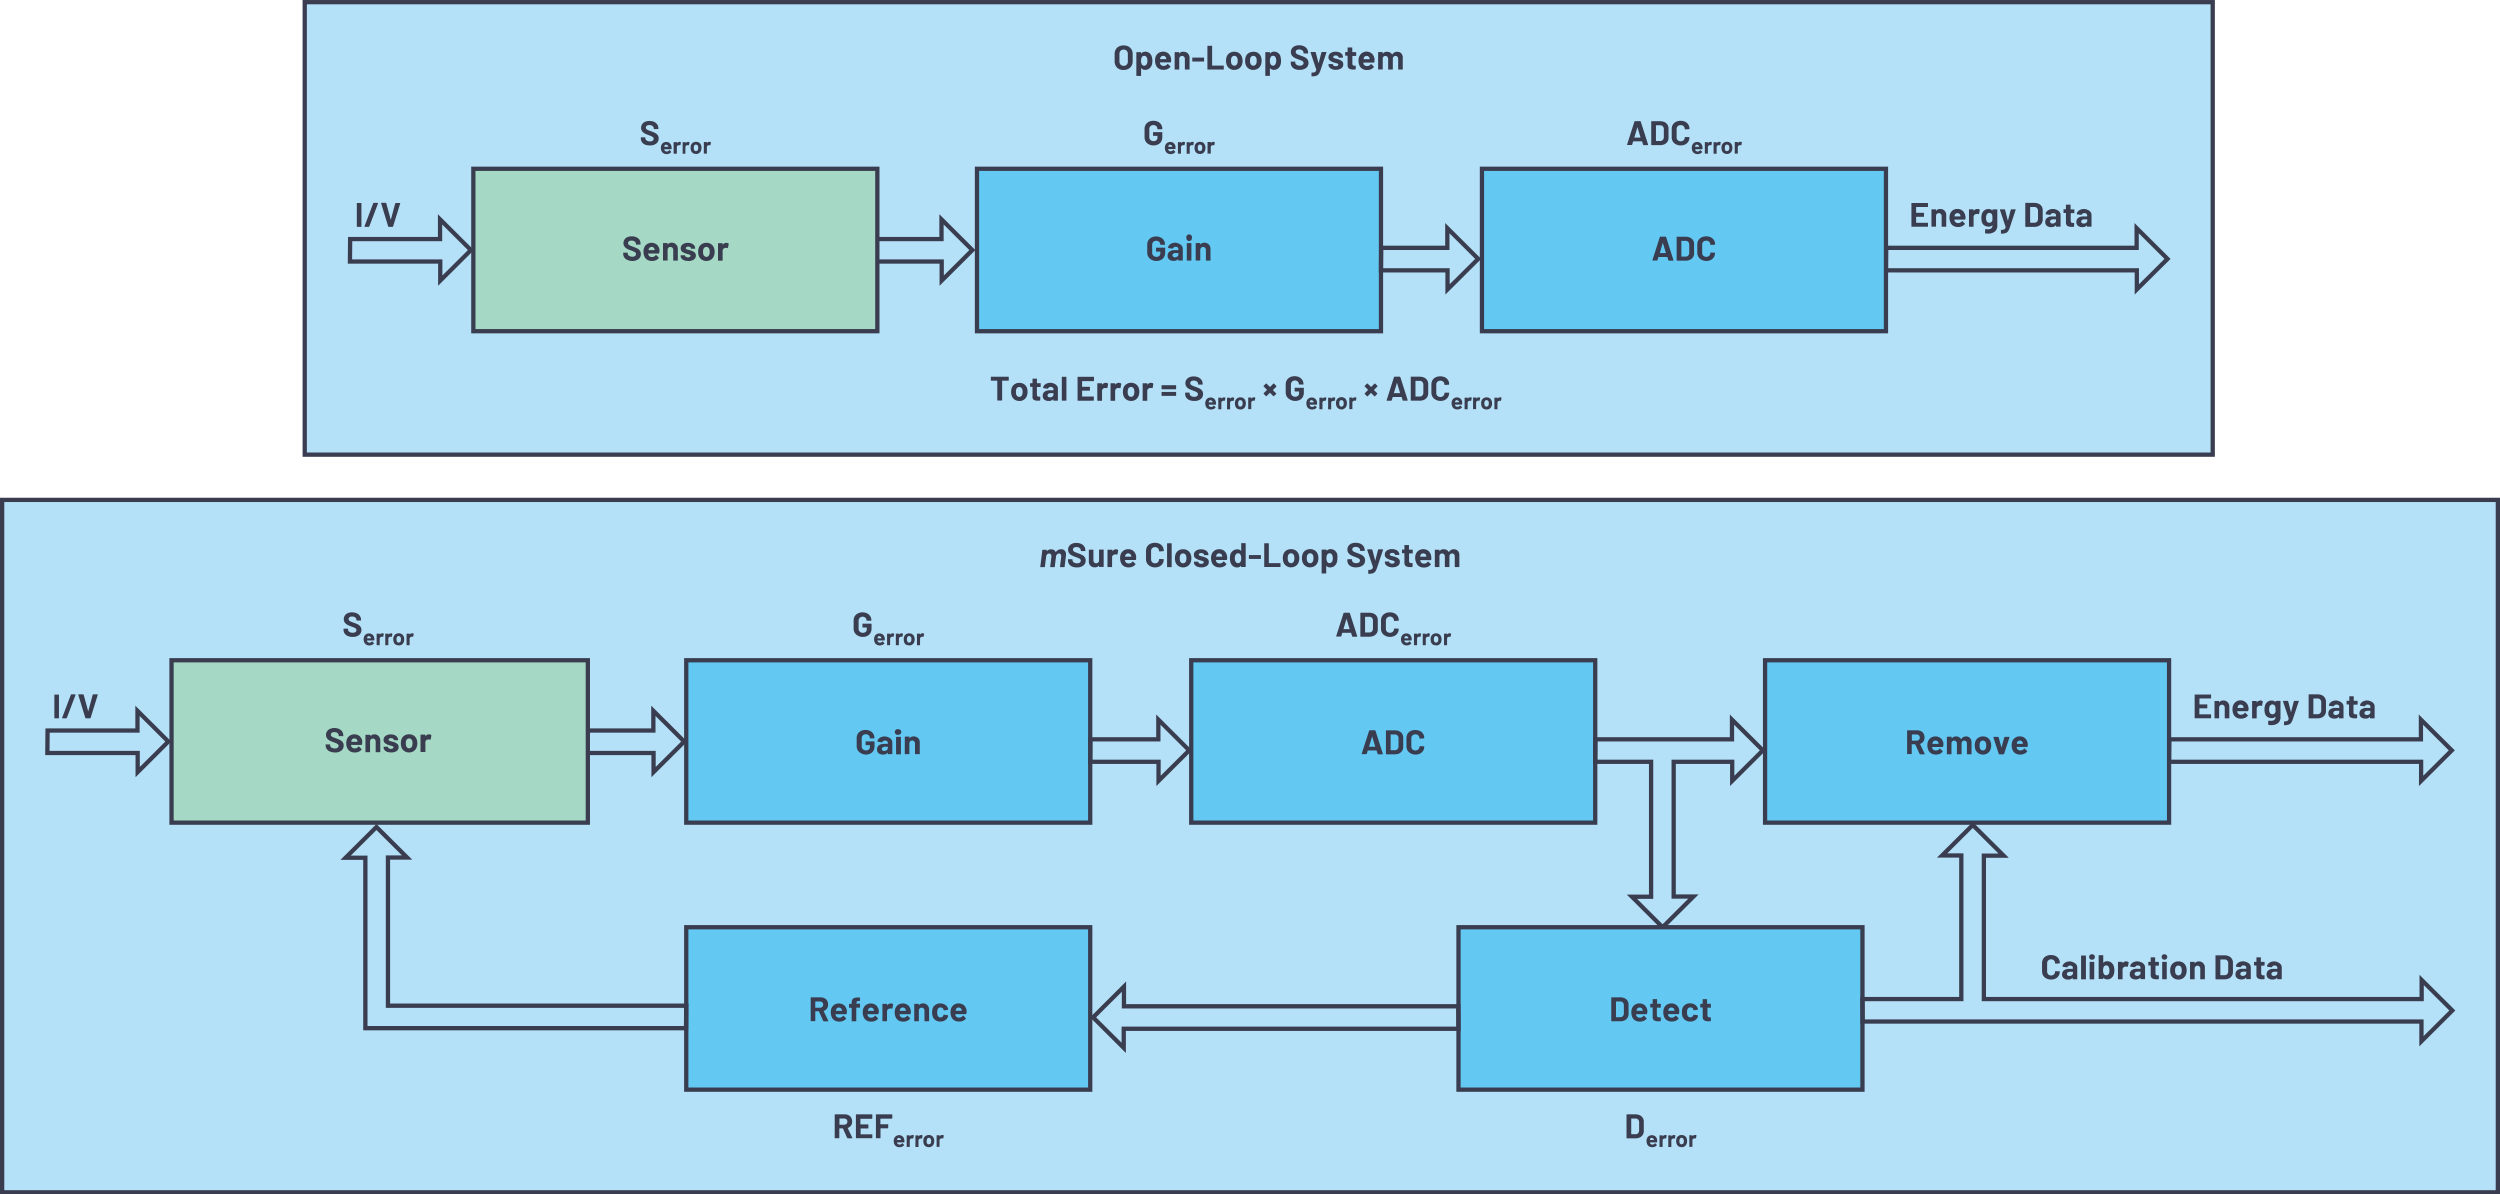 <svg id="b8140e7e-a116-4838-9748-390d5fd7f480" data-name="Layer 1" xmlns="http://www.w3.org/2000/svg" width="12.16in" height="5.81in" viewBox="0 0 875.63 418.36"><rect x="106.73" y="0.75" width="668.28" height="158.49" fill="#b4e1f8"/><polygon points="775.01 159.24 775.01 158.49 107.48 158.49 107.48 1.5 774.26 1.5 774.26 159.24 775.01 159.24 775.01 158.49 775.01 159.24 775.76 159.24 775.76 0 105.98 0 105.98 159.99 775.76 159.99 775.76 159.24 775.01 159.24" fill="#393d4f"/><path d="M489.36,18.13a2.13,2.13,0,0,0-1,.24,1.73,1.73,0,0,0-.71.73h-.08a1.71,1.71,0,0,0-.69-.72,2.09,2.09,0,0,0-1.05-.25,1.71,1.71,0,0,0-1.53.73l0,0,0-.05v-.46l0-.11-.1,0h-1.41l-.1,0,0,.11v5.88l0,.1.1,0h1.41l.1,0,0-.1V20.44a.91.91,0,0,1,.31-.63,1,1,0,0,1,1.32.06,1.12,1.12,0,0,1,.27.78v3.6l0,.1.1,0h1.39l.1,0,.05-.1V20.63a1,1,0,0,1,.26-.76.86.86,0,0,1,.68-.29.84.84,0,0,1,.68.29,1.18,1.18,0,0,1,.25.78v3.6l0,.1.1,0h1.41l.1,0,0-.1v-4a2.23,2.23,0,0,0-.53-1.58A1.88,1.88,0,0,0,489.36,18.13Zm-10.73,1.45a1,1,0,0,1,.66.2,1,1,0,0,1,.38.55l.06.34,0,.06h-2.08l-.06-.06.08-.38A1,1,0,0,1,478.63,19.58Zm2.8,1.09a3,3,0,0,0-.89-1.86A2.78,2.78,0,0,0,476,20a3.51,3.51,0,0,0-.18,1.17,4,4,0,0,0,.26,1.57,2.52,2.52,0,0,0,1,1.31,3.15,3.15,0,0,0,1.75.47,3.45,3.45,0,0,0,1.37-.27,2.71,2.71,0,0,0,1-.77l0-.09-.06-.11-.86-.85-.08,0-.11.07a1.46,1.46,0,0,1-1.22.63,1.27,1.27,0,0,1-1.27-.68l-.13-.48.05-.06h3.71l.15-.14A5.5,5.5,0,0,0,481.43,20.67ZM475,19.43V18.37l-.05-.11-.1,0h-1.15l-.06-.06V16.73l0-.1-.1,0H472.1l-.1,0,0,.1v1.43l-.06.06h-.69l-.1,0,0,.11v1.06l0,.11.1,0h.69l.06.06v3.21a1.43,1.43,0,0,0,.5,1.25,2.72,2.72,0,0,0,1.49.33l.72,0,.14-.15V23.11l0-.11-.1,0h-.4a.65.65,0,0,1-.52-.19.89.89,0,0,1-.16-.59V19.64l.06-.06h1.15l.1,0Zm-7.11,5a3.23,3.23,0,0,0,1.89-.49,1.62,1.62,0,0,0,.7-1.39,1.38,1.38,0,0,0-.49-1.15,3.81,3.81,0,0,0-1.34-.65l-.36-.1-.3-.08a4.11,4.11,0,0,1-.82-.25l-.25-.36.25-.4a1.39,1.39,0,0,1,.65-.14,1.24,1.24,0,0,1,.71.18.53.53,0,0,1,.27.44l.05.1.1.05h1.28l.1-.05.05-.1a1.73,1.73,0,0,0-.32-1,2.13,2.13,0,0,0-.9-.69,3.45,3.45,0,0,0-1.34-.24,2.94,2.94,0,0,0-1.83.52,1.68,1.68,0,0,0-.69,1.41,1.33,1.33,0,0,0,.46,1.1,3.59,3.59,0,0,0,1.22.65,7.43,7.43,0,0,0,.89.28,3.26,3.26,0,0,1,.71.23l.21.32-.25.4a1.2,1.2,0,0,1-.66.16,1.4,1.4,0,0,1-.74-.18.56.56,0,0,1-.29-.45h0l0-.11-.11,0h-1.33l-.1,0,0,.11v.12a1.42,1.42,0,0,0,.33.92,2.23,2.23,0,0,0,.93.64A4,4,0,0,0,467.84,24.47Zm-8.54,2.31h.08a4.79,4.79,0,0,0,1.6-.21,1.74,1.74,0,0,0,.87-.64,5.19,5.19,0,0,0,.62-1.31l2.07-6.24v-.13l-.11,0H463l-.17.12-1,3.89,0,0,0,0-1-3.89-.16-.12h-1.5l-.14.11,0,.06,2,6v.08a1.39,1.39,0,0,1-.27.6.89.89,0,0,1-.46.27,3.94,3.94,0,0,1-.8.09l-.1,0-.05.1v1.1l0,.11Zm-4.12-2.29a3.52,3.52,0,0,0,2.25-.66,2.14,2.14,0,0,0,.82-1.78,1.89,1.89,0,0,0-.39-1.23,2.62,2.62,0,0,0-.87-.71c-.33-.16-.77-.35-1.34-.56s-.89-.33-1.13-.43a1.65,1.65,0,0,1-.56-.37.73.73,0,0,1-.18-.5.76.76,0,0,1,.32-.66,1.42,1.42,0,0,1,.88-.24,1.65,1.65,0,0,1,1.13.35,1.09,1.09,0,0,1,.42.86v.09l0,.11.1,0h1.38l.1,0,0-.11v-.18a2.31,2.31,0,0,0-.4-1.35,2.69,2.69,0,0,0-1.11-.9,3.86,3.86,0,0,0-1.63-.33,3.78,3.78,0,0,0-1.52.29,2.39,2.39,0,0,0-1,.83,2.22,2.22,0,0,0-.37,1.26,2,2,0,0,0,.38,1.23,2.78,2.78,0,0,0,.94.79,9.7,9.7,0,0,0,1.36.56c.48.18.83.31,1.05.41a1.75,1.75,0,0,1,.52.35.67.67,0,0,1,.19.49.83.83,0,0,1-.31.66,1.42,1.42,0,0,1-.95.27,2,2,0,0,1-1.2-.33,1,1,0,0,1-.44-.81v-.18l0-.1-.11,0h-1.36l-.11,0,0,.1V22a2.28,2.28,0,0,0,.39,1.32,2.46,2.46,0,0,0,1.11.88A4.34,4.34,0,0,0,455.18,24.49Zm-8.53-1.92a.94.94,0,0,1-.84.46.9.9,0,0,1-.82-.48,2.49,2.49,0,0,1-.26-1.24,2.44,2.44,0,0,1,.25-1.22.9.9,0,0,1,.83-.51.94.94,0,0,1,.89.51,2.43,2.43,0,0,1,.25,1.2A2.38,2.38,0,0,1,446.65,22.57Zm1.84-2.69a2.61,2.61,0,0,0-.87-1.29,2.32,2.32,0,0,0-1.44-.46,1.66,1.66,0,0,0-1.39.66h-.05l0,0v-.39l0-.11-.11,0h-1.4l-.1,0,0,.11v8.11l0,.1.1,0h1.4l.11,0,0-.1V23.91l0-.05.05,0a1.62,1.62,0,0,0,1.34.6A2.34,2.34,0,0,0,447.6,24a2.54,2.54,0,0,0,.87-1.22,5,5,0,0,0,0-2.94ZM439,23a1,1,0,0,1-.69-.24,1.3,1.3,0,0,1-.4-.66,3.06,3.06,0,0,1-.09-.84,2.65,2.65,0,0,1,.1-.85,1.26,1.26,0,0,1,.39-.63,1.11,1.11,0,0,1,1.35,0,1.36,1.36,0,0,1,.41.63,3.46,3.46,0,0,1,.09.85,3.61,3.61,0,0,1-.09.84,1.37,1.37,0,0,1-.4.66A1,1,0,0,1,439,23Zm0,1.46a2.78,2.78,0,0,0,1.72-.54,2.64,2.64,0,0,0,1-1.47,4.26,4.26,0,0,0,.17-1.21A4.37,4.37,0,0,0,441.7,20,2.64,2.64,0,0,0,439,18.13a2.92,2.92,0,0,0-1.73.5,2.57,2.57,0,0,0-1,1.39,4.2,4.2,0,0,0-.17,1.27,4.07,4.07,0,0,0,.17,1.23,2.59,2.59,0,0,0,1,1.44A2.87,2.87,0,0,0,439,24.49ZM432.33,23a1,1,0,0,1-.68-.24,1.31,1.31,0,0,1-.41-.66,3.6,3.6,0,0,1-.08-.84,3,3,0,0,1,.09-.85,1.21,1.21,0,0,1,.4-.63,1,1,0,0,1,.67-.23,1,1,0,0,1,.68.23,1.27,1.27,0,0,1,.4.63,3,3,0,0,1,.1.85,3.12,3.12,0,0,1-.1.84,1.36,1.36,0,0,1-.39.66A1,1,0,0,1,432.33,23Zm0,1.46a2.79,2.79,0,0,0,1.73-.54,2.7,2.7,0,0,0,1-1.47,4.27,4.27,0,0,0,.16-1.21A4,4,0,0,0,435,20a2.71,2.71,0,0,0-1-1.39,2.85,2.85,0,0,0-1.68-.49,2.92,2.92,0,0,0-1.73.5,2.63,2.63,0,0,0-1,1.39,4.54,4.54,0,0,0-.17,1.27,4.4,4.4,0,0,0,.17,1.23,2.65,2.65,0,0,0,1,1.44A2.84,2.84,0,0,0,432.33,24.49Zm-9.33-.1h5.53l.1,0,0-.1V23.08l0-.1-.1,0h-3.92l-.06-.06V16.13l-.05-.1-.1,0H423l-.1,0,0,.1v8.12l0,.1Zm-5.29-2.82h3.92l.1,0,0-.1V20.26l0-.1-.1,0h-3.92l-.11,0,0,.1v1.17l0,.1Zm-3.22-3.44a1.67,1.67,0,0,0-1.46.69h0l0,0v-.42l0-.11-.11,0h-1.4l-.1,0,0,.11v5.88l0,.1.1,0h1.4l.11,0,0-.1V20.66a1.12,1.12,0,0,1,.27-.78.91.91,0,0,1,.71-.3.89.89,0,0,1,.71.3,1.08,1.08,0,0,1,.28.78v3.59l0,.1.1,0h1.4l.1,0,.05-.1V20.31a2.19,2.19,0,0,0-.59-1.6A2.1,2.1,0,0,0,414.49,18.13Zm-7.1,1.45a1,1,0,0,1,.66.2,1,1,0,0,1,.38.55l.06.34-.05.06h-2.07l-.06-.06.08-.38A1,1,0,0,1,407.39,19.58Zm2.79,1.09a3,3,0,0,0-.88-1.86,2.94,2.94,0,0,0-3.56-.19,2.61,2.61,0,0,0-1,1.35,3.51,3.51,0,0,0-.18,1.17,4.26,4.26,0,0,0,.25,1.57,2.59,2.59,0,0,0,1,1.31,3.15,3.15,0,0,0,1.75.47,3.37,3.37,0,0,0,1.36-.27,2.56,2.56,0,0,0,1-.77l.05-.09-.06-.11-.86-.85-.09,0-.1.07a1.46,1.46,0,0,1-1.22.63,1.26,1.26,0,0,1-1.27-.68l-.13-.48.05-.06h3.71l.15-.14A4.71,4.71,0,0,0,410.18,20.67Zm-8.6,1.9a.94.94,0,0,1-.84.46.9.9,0,0,1-.82-.48,2.49,2.49,0,0,1-.26-1.24,2.44,2.44,0,0,1,.25-1.22.89.89,0,0,1,.83-.51.94.94,0,0,1,.89.51,2.55,2.55,0,0,1,.25,1.2A2.38,2.38,0,0,1,401.58,22.57Zm1.83-2.69a2.48,2.48,0,0,0-.87-1.29,2.27,2.27,0,0,0-1.43-.46,1.66,1.66,0,0,0-1.39.66h-.05l0,0v-.39l0-.11-.11,0h-1.4l-.1,0-.05.11v8.11l.05.1.1,0h1.4l.11,0,0-.1V23.91l0-.05.05,0a1.62,1.62,0,0,0,1.34.6,2.34,2.34,0,0,0,1.47-.45,2.54,2.54,0,0,0,.87-1.22,4.72,4.72,0,0,0,.23-1.5A4.19,4.19,0,0,0,403.41,19.88Zm-9.86,3.19a1.4,1.4,0,0,1-1.06-.42,1.54,1.54,0,0,1-.4-1.12V18.89a1.57,1.57,0,0,1,.4-1.12,1.56,1.56,0,0,1,2.13,0,1.58,1.58,0,0,1,.41,1.12v2.64a1.54,1.54,0,0,1-.41,1.12A1.42,1.42,0,0,1,393.55,23.07Zm0,1.45a3.39,3.39,0,0,0,1.66-.38,2.66,2.66,0,0,0,1.11-1.07,3.12,3.12,0,0,0,.4-1.6V18.91a3,3,0,0,0-.4-1.58,2.7,2.7,0,0,0-1.11-1.06,3.79,3.79,0,0,0-3.31,0,2.7,2.7,0,0,0-1.11,1.06,3.14,3.14,0,0,0-.39,1.58v2.56a3.18,3.18,0,0,0,.39,1.59,2.75,2.75,0,0,0,1.11,1.08A3.52,3.52,0,0,0,393.55,24.52Z" fill="#393d4f"/><path d="M418.3,140.43a3.55,3.55,0,0,0,2.24-.65,2.16,2.16,0,0,0,.83-1.78,1.9,1.9,0,0,0-.39-1.24,2.68,2.68,0,0,0-.88-.71,14.14,14.14,0,0,0-1.34-.55c-.51-.18-.89-.33-1.13-.44a1.74,1.74,0,0,1-.55-.36.72.72,0,0,1-.19-.51.79.79,0,0,1,.32-.66,1.44,1.44,0,0,1,.88-.24,1.74,1.74,0,0,1,1.14.35,1.12,1.12,0,0,1,.41.86v.1l0,.1.1,0h1.38l.11,0,0-.1v-.18a2.38,2.38,0,0,0-.4-1.35,2.67,2.67,0,0,0-1.12-.91,4,4,0,0,0-1.63-.32,3.65,3.65,0,0,0-1.52.29,2.3,2.3,0,0,0-1,.83,2.14,2.14,0,0,0-.37,1.25,2,2,0,0,0,.37,1.24,2.83,2.83,0,0,0,.94.78,10.23,10.23,0,0,0,1.36.56q.72.27,1,.42a1.48,1.48,0,0,1,.52.35.66.66,0,0,1,.2.48.85.85,0,0,1-.32.67,1.39,1.39,0,0,1-.94.27,1.94,1.94,0,0,1-1.2-.33,1,1,0,0,1-.45-.81v-.18l0-.1-.1-.05h-1.37l-.1.05,0,.1v.26a2.29,2.29,0,0,0,.39,1.33,2.53,2.53,0,0,0,1.11.88A4.34,4.34,0,0,0,418.3,140.43Zm-11.36-1.79h4.85l.1,0,.05-.1v-1.16l-.05-.11-.1,0h-4.85l-.1,0,0,.11v1.16l0,.1Zm0-2.3h4.85l.1,0,.05-.1V135l-.05-.1-.1,0h-4.85l-.1,0,0,.1v1.17l0,.1Zm-3.79-2.26a1.53,1.53,0,0,0-1.32.72l0,0,0,0v-.46l0-.1-.1,0h-1.41l-.1,0,0,.1v5.88l0,.1.1.05h1.41l.1-.05,0-.1v-3.27a1,1,0,0,1,.3-.75,1.16,1.16,0,0,1,.73-.32l.27,0,.42.06.17-.08.25-1.37-.07-.18A1.26,1.26,0,0,0,403.15,134.08Zm-7,4.9a1,1,0,0,1-.69-.24,1.3,1.3,0,0,1-.4-.66,3.06,3.06,0,0,1-.09-.84,2.93,2.93,0,0,1,.1-.85,1.29,1.29,0,0,1,.39-.64,1.11,1.11,0,0,1,1.35,0,1.39,1.39,0,0,1,.41.64,3.4,3.4,0,0,1,.09.85,3.73,3.73,0,0,1-.09.84,1.3,1.3,0,0,1-.4.66A1,1,0,0,1,396.12,139Zm0,1.45a2.82,2.82,0,0,0,1.72-.53,2.71,2.71,0,0,0,1-1.47,4.33,4.33,0,0,0,0-2.47,2.65,2.65,0,0,0-1-1.39,2.81,2.81,0,0,0-1.68-.5,2.92,2.92,0,0,0-1.73.51,2.53,2.53,0,0,0-1,1.39,4.49,4.49,0,0,0-.17,1.27,4.28,4.28,0,0,0,.17,1.22,2.59,2.59,0,0,0,1,1.44A2.87,2.87,0,0,0,396.12,140.43Zm-4.25-6.35a1.53,1.53,0,0,0-1.32.72l0,0,0,0v-.46l0-.1-.1,0h-1.41l-.1,0,0,.1v5.88l0,.1.1.05h1.41l.1-.05,0-.1v-3.27a1,1,0,0,1,.3-.75,1.16,1.16,0,0,1,.73-.32l.27,0,.42.06.17-.08.25-1.37-.07-.18A1.26,1.26,0,0,0,391.87,134.08Zm-4.59,0a1.52,1.52,0,0,0-1.32.72l0,0,0,0v-.46l0-.1-.11,0h-1.4l-.1,0-.05.1v5.88l.05.1.1.05h1.4l.11-.05,0-.1v-3.27a1,1,0,0,1,.3-.75,1.14,1.14,0,0,1,.73-.32l.26,0,.42.06.17-.08.25-1.37-.07-.18A1.22,1.22,0,0,0,387.28,134.08Zm-4.14-.84v-1.16l0-.1-.11,0h-5.54l-.1,0,0,.1v8.11l0,.1.1.05H383l.11-.05,0-.1V139l0-.11-.11,0h-3.93l-.06-.06v-1.94l.06-.06h2.58l.1,0,0-.11v-1.16l0-.1-.1,0h-2.58l-.06-.06v-1.86l.06-.06H383l.11,0ZM372,140.34h1.41l.1-.05,0-.1v-8.11l0-.1-.1,0H372l-.1,0,0,.1v8.11l0,.1Zm-4.26-1.17a1,1,0,0,1-.61-.18.65.65,0,0,1-.23-.52.67.67,0,0,1,.31-.57,1.47,1.47,0,0,1,.85-.2h.86l.06.05v.44a.85.85,0,0,1-.36.7A1.36,1.36,0,0,1,367.75,139.17Zm.24-5.1a3.58,3.58,0,0,0-1.3.23,2.36,2.36,0,0,0-.94.63,1.66,1.66,0,0,0-.4.92l.14.11,1.45.19.15-.12.32-.37a1.29,1.29,0,0,1,.62-.14,1,1,0,0,1,.72.23.78.78,0,0,1,.24.61v.27l-.06.06H367.7a2.92,2.92,0,0,0-1.84.51,1.69,1.69,0,0,0-.65,1.43,1.59,1.59,0,0,0,.58,1.34,2.31,2.31,0,0,0,1.51.46,1.92,1.92,0,0,0,1.62-.66l0,0,0,0v.4l0,.1.1.05h1.41l.1-.05,0-.1v-4.07a1.71,1.71,0,0,0-.34-1,2.34,2.34,0,0,0-1-.74A3.38,3.38,0,0,0,368,134.07Zm-3.48,1.31v-1.07l0-.1-.1,0h-1.15l-.06-.06v-1.43l0-.1-.11,0h-1.34l-.1,0,0,.1v1.43l-.06.06h-.69l-.1,0,0,.1v1.07l0,.1.1,0h.69l.06.06v3.22A1.38,1.38,0,0,0,362,140a2.7,2.7,0,0,0,1.49.33l.72,0,.14-.16v-1.14l0-.1-.1,0h-.4a.64.64,0,0,1-.52-.2.86.86,0,0,1-.16-.58v-2.55l.06-.06h1.15l.1,0ZM357,139a1,1,0,0,1-.69-.24,1.37,1.37,0,0,1-.4-.66,3.6,3.6,0,0,1-.08-.84,3,3,0,0,1,.09-.85,1.29,1.29,0,0,1,.39-.64,1,1,0,0,1,.68-.23,1,1,0,0,1,.67.23,1.32,1.32,0,0,1,.41.64,3,3,0,0,1,.1.85,3.22,3.22,0,0,1-.1.84,1.36,1.36,0,0,1-.39.66A1,1,0,0,1,357,139Zm0,1.45a2.85,2.85,0,0,0,1.73-.53,2.7,2.7,0,0,0,1-1.47,4.33,4.33,0,0,0,0-2.47,2.63,2.63,0,0,0-1-1.39,2.85,2.85,0,0,0-1.68-.5,2.9,2.9,0,0,0-1.73.51,2.6,2.6,0,0,0-1,1.39,4.49,4.49,0,0,0-.17,1.27,4.28,4.28,0,0,0,.17,1.22,2.65,2.65,0,0,0,1,1.44A2.84,2.84,0,0,0,357,140.43Zm-3.84-8.5h-6l-.11,0,0,.1v1.17l0,.11.11,0h2.08l.06.06v6.73l.05.1.1.05h1.4l.1-.05.05-.1v-6.73l.06-.06h2.14l.11,0,0-.11v-1.17l0-.1Z" fill="#393d4f"/><path d="M439.14,139.17a1,1,0,0,0-.88.48h0v-.34l0-.07-.07,0h-.93l-.07,0,0,.07v3.92l0,.07.07,0h.93l.07,0,0-.07v-2.19a.69.69,0,0,1,.2-.5.81.81,0,0,1,.49-.21h.17l.28,0,.11-.06.17-.91-.05-.12A.75.75,0,0,0,439.14,139.17Zm-4.69,3.26a.68.68,0,0,1-.46-.16,1,1,0,0,1-.27-.44,2.61,2.61,0,0,1-.05-.56,2.05,2.05,0,0,1,.06-.57.82.82,0,0,1,.26-.42.68.68,0,0,1,.45-.15l.45.15a.9.9,0,0,1,.27.42,2.34,2.34,0,0,1,.07.57,2.45,2.45,0,0,1-.07.56.88.88,0,0,1-.26.44Zm0,1a1.86,1.86,0,0,0,1.15-.36,1.75,1.75,0,0,0,.65-1,2.65,2.65,0,0,0,.11-.81,2.53,2.53,0,0,0-.13-.83,1.71,1.71,0,0,0-.65-.93,1.88,1.88,0,0,0-1.12-.33,1.91,1.91,0,0,0-1.15.34,1.75,1.75,0,0,0-.67.92,3.18,3.18,0,0,0-.11.85,3.07,3.07,0,0,0,.11.82,1.82,1.82,0,0,0,.66,1A1.91,1.91,0,0,0,434.45,143.4Zm-2.73-4.23a1,1,0,0,0-.88.48h0l0,0v-.3l0-.07-.06,0h-.94l-.07,0,0,.07v3.92l0,.07.07,0h.94l.06,0,0-.07v-2.19a.69.69,0,0,1,.2-.5.84.84,0,0,1,.49-.21h.18l.28,0,.11-.06.17-.91-.05-.12A.78.78,0,0,0,431.72,139.17Zm-3.06,0a1,1,0,0,0-.88.48h0v-.34l0-.07-.07,0h-.94l-.06,0,0,.07v3.92l0,.07.06,0h.94l.07,0,0-.07v-2.19a.65.65,0,0,1,.2-.5.81.81,0,0,1,.49-.21h.17l.28,0,.11-.06.17-.91-.05-.12A.75.75,0,0,0,428.66,139.17Zm-4.64,1,.44.13.25.37,0,.22,0,0h-1.38l0,0,.05-.25A.64.64,0,0,1,424,140.13Zm1.86.72a2,2,0,0,0-.59-1.23,1.77,1.77,0,0,0-1.28-.47,1.78,1.78,0,0,0-1.74,1.24,2.32,2.32,0,0,0-.12.78,2.72,2.72,0,0,0,.17,1,1.77,1.77,0,0,0,.68.88,2.17,2.17,0,0,0,1.17.31,2.27,2.27,0,0,0,.91-.18,1.75,1.75,0,0,0,.68-.51l0-.06,0-.07-.57-.57-.06,0-.07.05a1,1,0,0,1-.81.42.84.84,0,0,1-.85-.45l-.08-.32,0,0h2.47l.1-.09A3.77,3.77,0,0,0,425.88,140.85Z" fill="#393d4f"/><path d="M453.57,140.43a3.66,3.66,0,0,0,1.63-.35,2.58,2.58,0,0,0,1.09-1,3.18,3.18,0,0,0,.38-1.58v-1.59l0-.1-.1,0H453.6l-.1,0-.05.1V137l.05.1.1,0h1.34l.06.06v.54a1.16,1.16,0,0,1-.37.92,1.45,1.45,0,0,1-1,.33,1.5,1.5,0,0,1-1.06-.4,1.39,1.39,0,0,1-.42-1.05v-2.79a1.45,1.45,0,0,1,.39-1.05,1.36,1.36,0,0,1,1-.4,1.38,1.38,0,0,1,1,.38,1.24,1.24,0,0,1,.39.93v0l0,.11.1,0h1.41l.1,0,0-.11v-.08a2.51,2.51,0,0,0-.39-1.37,2.66,2.66,0,0,0-1.09-1,3.51,3.51,0,0,0-1.62-.36,3.44,3.44,0,0,0-1.63.37,2.61,2.61,0,0,0-1.1,1,3.05,3.05,0,0,0-.39,1.55v2.69a3,3,0,0,0,.39,1.54,2.76,2.76,0,0,0,1.1,1A3.44,3.44,0,0,0,453.57,140.43Zm-6.52-5.27-.83-.82-.1-.05-.09.05-1.17,1.16h-.09l-1.17-1.16-.09-.05-.11.05-.82.81-.05.1.05.09,1.18,1.18,0,0,0,.05-1.17,1.16,0,.1,0,.09.82.82.11.05.09-.05,1.16-1.16,0,0,.05,0,1.15,1.16.1.05.1-.05L447,138l.05-.1-.05-.09-1.15-1.15,0-.05,0,0,1.17-1.17,0-.09Z" fill="#393d4f"/><path d="M474.55,139.17a1,1,0,0,0-.88.48h0v-.34l0-.07-.07,0h-.94l-.06,0,0,.07v3.92l0,.07.06,0h.94l.07,0,0-.07v-2.19a.65.65,0,0,1,.2-.5.81.81,0,0,1,.48-.21h.18l.28,0,.11-.06.17-.91-.05-.12A.75.75,0,0,0,474.55,139.17Zm-4.69,3.26a.66.66,0,0,1-.46-.16.83.83,0,0,1-.27-.44,2.09,2.09,0,0,1-.05-.56,2.05,2.05,0,0,1,.06-.57.82.82,0,0,1,.26-.42.68.68,0,0,1,.45-.15l.45.15a.9.9,0,0,1,.27.42,2.37,2.37,0,0,1,.06.57,2.47,2.47,0,0,1-.06.56.88.88,0,0,1-.26.44Zm0,1A1.86,1.86,0,0,0,471,143a1.8,1.8,0,0,0,.65-1,3,3,0,0,0,.11-.81,2.53,2.53,0,0,0-.13-.83,1.71,1.71,0,0,0-.65-.93,1.9,1.9,0,0,0-1.12-.33,2,2,0,0,0-1.16.34,1.68,1.68,0,0,0-.66.92,3.18,3.18,0,0,0-.11.85,3.07,3.07,0,0,0,.11.82,1.82,1.82,0,0,0,.66,1A1.91,1.91,0,0,0,469.86,143.4Zm-2.73-4.23a1,1,0,0,0-.88.48h0l0,0v-.3l0-.07-.07,0h-.93l-.07,0,0,.07v3.92l0,.07.07,0h.93l.07,0,0-.07v-2.19a.69.69,0,0,1,.2-.5.84.84,0,0,1,.49-.21h.17l.28,0,.12-.06.16-.91,0-.12A.81.81,0,0,0,467.13,139.17Zm-3.06,0a1,1,0,0,0-.88.48h0v-.34l0-.07-.07,0h-.94l-.06,0,0,.07v3.92l0,.07.06,0h.94l.07,0,0-.07v-2.19a.65.65,0,0,1,.2-.5.81.81,0,0,1,.48-.21H464l.28,0,.11-.06.17-.91-.05-.12A.75.75,0,0,0,464.07,139.17Zm-4.64,1,.44.13.25.37,0,.22,0,0h-1.38l-.05,0,.06-.25A.64.64,0,0,1,459.43,140.13Zm1.86.72a2,2,0,0,0-.59-1.23,1.77,1.77,0,0,0-1.28-.47,1.75,1.75,0,0,0-1.09.34,1.7,1.7,0,0,0-.65.9,2.32,2.32,0,0,0-.12.78,2.72,2.72,0,0,0,.17,1,1.77,1.77,0,0,0,.68.88,2.17,2.17,0,0,0,1.17.31,2.27,2.27,0,0,0,.91-.18,1.75,1.75,0,0,0,.68-.51l0-.06,0-.07-.58-.57-.05,0-.07.05a1,1,0,0,1-.81.42.84.84,0,0,1-.85-.45l-.09-.32,0,0h2.47l.1-.09A3.77,3.77,0,0,0,461.29,140.85Z" fill="#393d4f"/><path d="M504.45,140.43a3.52,3.52,0,0,0,1.63-.35,2.66,2.66,0,0,0,1.09-1,2.76,2.76,0,0,0,.39-1.47l0-.08-.11,0-1.4,0-.14.13a1.33,1.33,0,0,1-.39,1,1.57,1.57,0,0,1-2.07,0,1.33,1.33,0,0,1-.39-1V134.7a1.39,1.39,0,0,1,.39-1,1.6,1.6,0,0,1,2.07,0,1.39,1.39,0,0,1,.39,1l.12.13h0l1.4-.09.15-.13a2.72,2.72,0,0,0-.39-1.46,2.63,2.63,0,0,0-1.09-1,4,4,0,0,0-3.28,0,2.62,2.62,0,0,0-1.09,1,3,3,0,0,0-.38,1.52v2.77a3,3,0,0,0,.38,1.53,2.71,2.71,0,0,0,1.09,1A3.64,3.64,0,0,0,504.45,140.43Zm-8.68-1.61v-5.37l.06-.06h1.44a1.18,1.18,0,0,1,.92.37,1.4,1.4,0,0,1,.34,1v2.76a1.42,1.42,0,0,1-.35,1,1.16,1.16,0,0,1-.89.37h-1.46Zm-1.54,1.52h3a3.67,3.67,0,0,0,1.57-.32,2.4,2.4,0,0,0,1.43-2.23v-3.31a2.36,2.36,0,0,0-.38-1.33,2.33,2.33,0,0,0-1.05-.9,3.67,3.67,0,0,0-1.57-.32h-3l-.11,0,0,.1v8.11l0,.1Zm-6-2.73,1.06-3.56,0-.05,0,.05,1.08,3.56-.05.07h-2.11Zm3.16,2.73h1.52l.14-.11,0-.06-2.59-8.12-.15-.12h-1.89l-.16.12-2.59,8.12v.12l.11.05h1.53l.15-.13.35-1.17.06,0h3l.06,0,.36,1.17Zm-8.92-5.18-.83-.82-.09-.05-.1.05-1.16,1.16h-.1L479,134.34l-.1-.05-.11.05-.81.81-.05.1.05.09,1.17,1.18,0,0,0,.05L478,137.78l-.05.1.05.09.82.82.11.05.09-.05,1.15-1.16.05,0,0,0,1.15,1.16.1.05.09-.05.83-.83.05-.1-.05-.09-1.15-1.15,0-.05,0,0,1.16-1.17.05-.09Z" fill="#393d4f"/><path d="M525.37,139.17a1,1,0,0,0-.88.48h0l0,0v-.3l0-.07-.06,0h-.94l-.07,0,0,.07v3.92l0,.07.07,0h.94l.06,0,0-.07v-2.19a.69.69,0,0,1,.2-.5.87.87,0,0,1,.49-.21h.18l.28,0,.11-.06.17-.91,0-.12A.78.78,0,0,0,525.37,139.17Zm-4.68,3.26a.69.69,0,0,1-.47-.16.88.88,0,0,1-.26-.44,2,2,0,0,1-.06-.56,2.05,2.05,0,0,1,.06-.57,1,1,0,0,1,.26-.42.73.73,0,0,1,.46-.15l.44.15a.85.85,0,0,1,.28.42,2.37,2.37,0,0,1,.06.57,2.47,2.47,0,0,1-.06.56.89.89,0,0,1-.27.44Zm0,1a1.83,1.83,0,0,0,1.14-.36,1.7,1.7,0,0,0,.65-1,2.64,2.64,0,0,0,.12-.81,2.83,2.83,0,0,0-.13-.83,1.77,1.77,0,0,0-.66-.93,1.88,1.88,0,0,0-1.12-.33,1.93,1.93,0,0,0-1.15.34,1.68,1.68,0,0,0-.66.92,2.82,2.82,0,0,0-.11.85,2.71,2.71,0,0,0,.11.82,1.75,1.75,0,0,0,.65,1A1.94,1.94,0,0,0,520.69,143.4ZM518,139.17a1,1,0,0,0-.88.48h0v-.34l0-.07-.07,0H516l-.06,0,0,.07v3.92l0,.07.06,0h.94l.07,0,0-.07v-2.19a.65.65,0,0,1,.2-.5.81.81,0,0,1,.48-.21h.18l.28,0,.11-.06.17-.91-.05-.12A.75.75,0,0,0,518,139.17Zm-3.07,0a1,1,0,0,0-.88.48h0l0,0v-.3l0-.07-.07,0h-.93l-.07,0,0,.07v3.92l0,.07.07,0h.93l.07,0,0-.07v-2.19a.69.69,0,0,1,.2-.5.84.84,0,0,1,.49-.21h.18l.28,0,.11-.06.17-.91,0-.12A.78.78,0,0,0,514.89,139.17Zm-4.64,1,.45.13.25.37,0,.22,0,0h-1.39l0,0,.06-.25A.64.64,0,0,1,510.25,140.13Zm1.87.72a2,2,0,0,0-.59-1.23,1.79,1.79,0,0,0-1.29-.47,1.77,1.77,0,0,0-1.09.34,1.74,1.74,0,0,0-.64.9,2.32,2.32,0,0,0-.12.78,2.72,2.72,0,0,0,.17,1,1.72,1.72,0,0,0,.68.88,2.16,2.16,0,0,0,1.16.31,2.32,2.32,0,0,0,.92-.18,1.82,1.82,0,0,0,.68-.51l0-.06,0-.07-.58-.57-.05,0-.07.05a1,1,0,0,1-.81.42.84.84,0,0,1-.85-.45l-.09-.32,0,0H512l.11-.09A3.77,3.77,0,0,0,512.12,140.85Z" fill="#393d4f"/><rect x="342.19" y="59.11" width="141.49" height="56.89" fill="#63c9f3"/><polygon points="483.69 116 483.69 115.25 342.94 115.25 342.94 59.86 482.94 59.86 482.94 116 483.69 116 483.69 115.25 483.69 116 484.44 116 484.44 58.36 341.44 58.36 341.44 116.75 484.44 116.75 484.44 116 483.69 116" fill="#393d4f"/><polygon points="122.64 83.72 122.64 84.47 151.97 84.47 151.97 82.97 151.79 82.97 151.79 84.47 154.13 84.47 154.88 84.47 154.88 78.63 163.88 87.59 154.95 96.47 154.95 90.84 151.65 90.84 125.13 90.84 123.33 90.84 123.39 83.73 122.64 83.72 122.64 84.47 122.64 83.72 121.89 83.72 121.81 92.34 125.13 92.34 151.65 92.34 153.45 92.34 153.45 100.08 166 87.59 153.38 75.03 153.38 82.97 151.79 82.97 151.79 84.47 151.97 84.47 151.97 82.97 121.9 82.97 121.89 83.72 122.64 83.72" fill="#393d4f"/><polygon points="660.63 86.8 660.63 87.55 746.2 87.55 746.2 86.05 746.02 86.05 746.02 87.55 748.36 87.55 749.11 87.55 749.11 81.71 758.11 90.67 749.18 99.55 749.18 93.92 745.88 93.92 663.11 93.92 661.32 93.92 661.38 86.81 660.63 86.8 660.63 87.55 660.63 86.8 659.88 86.79 659.8 95.42 663.11 95.42 745.88 95.42 747.68 95.42 747.68 103.16 760.24 90.67 747.61 78.11 747.61 86.05 746.02 86.05 746.02 87.55 746.2 87.55 746.2 86.05 659.89 86.05 659.88 86.79 660.63 86.8" fill="#393d4f"/><path d="M421.86,85a1.69,1.69,0,0,0-1.46.69l0,0,0,0v-.42l0-.1-.1-.05h-1.41l-.1.05,0,.1v5.88l0,.1.1,0h1.41l.1,0,0-.1V87.57a1.12,1.12,0,0,1,.27-.78,1,1,0,0,1,1.43,0,1.12,1.12,0,0,1,.27.78v3.59l0,.1.1,0h1.41l.1,0,0-.1V87.22a2.15,2.15,0,0,0-.59-1.59A2.06,2.06,0,0,0,421.86,85Zm-6.08,6.26h1.4l.11,0,0-.1V85.27l0-.11-.11,0h-1.4l-.1,0,0,.11v5.89l0,.1Zm.72-6.86a.92.92,0,0,0,.95-1,1,1,0,1,0-1.9,0,.92.92,0,0,0,.95,1Zm-5,5.7a.91.91,0,0,1-.61-.19.62.62,0,0,1-.23-.51.65.65,0,0,1,.31-.57,1.46,1.46,0,0,1,.85-.21h.86l.06.06v.43a.85.85,0,0,1-.36.71A1.36,1.36,0,0,1,411.47,90.14Zm.24-5.1a3.38,3.38,0,0,0-1.3.23,2.36,2.36,0,0,0-.94.63,1.63,1.63,0,0,0-.4.91l.13.11,1.46.19.15-.12.32-.37a1.27,1.27,0,0,1,.62-.13,1,1,0,0,1,.72.22.81.81,0,0,1,.24.62v.26l-.06.06h-1.23a2.9,2.9,0,0,0-1.84.51,1.71,1.71,0,0,0-.65,1.44,1.61,1.61,0,0,0,.57,1.34,2.35,2.35,0,0,0,1.52.46,1.92,1.92,0,0,0,1.62-.66l0,0,0,.05v.4l0,.1.1,0h1.41l.1,0,0-.1V87.09a1.71,1.71,0,0,0-.34-1,2.26,2.26,0,0,0-1-.74A3.38,3.38,0,0,0,411.71,85ZM405,91.4a3.48,3.48,0,0,0,1.62-.36,2.5,2.5,0,0,0,1.09-1,3.12,3.12,0,0,0,.39-1.59V86.85l-.05-.1-.1,0H405l-.1,0,0,.1V88l0,.11.1,0h1.35l.06.06v.54a1.2,1.2,0,0,1-.37.92,1.45,1.45,0,0,1-1,.33,1.49,1.49,0,0,1-1.07-.41,1.36,1.36,0,0,1-.42-1.05V85.71a1.45,1.45,0,0,1,.39-1,1.56,1.56,0,0,1,2.06,0,1.23,1.23,0,0,1,.38.93v0l0,.1.11,0h1.4l.1,0,.05-.1v-.08a2.56,2.56,0,0,0-.4-1.38,2.71,2.71,0,0,0-1.09-1,3.44,3.44,0,0,0-1.61-.36,3.53,3.53,0,0,0-1.63.36,2.69,2.69,0,0,0-1.1,1,3,3,0,0,0-.39,1.55v2.69a3,3,0,0,0,.39,1.54,2.76,2.76,0,0,0,1.1,1A3.53,3.53,0,0,0,405,91.4Z" fill="#393d4f"/><rect x="519.06" y="59.11" width="141.49" height="56.89" fill="#63c9f3"/><polygon points="660.56 116 660.56 115.25 519.81 115.25 519.81 59.86 659.81 59.86 659.81 116 660.56 116 660.56 115.25 660.56 116 661.31 116 661.31 58.36 518.31 58.36 518.31 116.75 661.31 116.75 661.31 116 660.56 116" fill="#393d4f"/><polygon points="483.76 86.8 483.76 87.55 504.77 87.55 504.77 86.05 504.59 86.05 504.59 87.55 506.93 87.55 507.68 87.55 507.68 81.71 516.68 90.67 507.75 99.55 507.75 93.92 504.45 93.92 486.24 93.92 484.44 93.92 484.51 86.81 483.76 86.8 483.76 87.55 483.76 86.8 483.01 86.79 482.93 95.42 486.24 95.42 504.45 95.42 506.25 95.42 506.25 103.16 518.81 90.67 506.18 78.11 506.18 86.05 504.59 86.05 504.59 87.55 504.77 87.55 504.77 86.05 483.01 86.05 483.01 86.79 483.76 86.8" fill="#393d4f"/><path d="M597.58,91.4a3.66,3.66,0,0,0,1.63-.35,2.66,2.66,0,0,0,1.09-1,2.78,2.78,0,0,0,.39-1.47l0-.08-.11,0-1.4-.06-.14.13a1.34,1.34,0,0,1-.39,1,1.57,1.57,0,0,1-2.07,0,1.34,1.34,0,0,1-.39-1V85.66a1.38,1.38,0,0,1,.39-1,1.6,1.6,0,0,1,2.07,0,1.38,1.38,0,0,1,.39,1l.12.13h0l1.4-.08.15-.13a2.72,2.72,0,0,0-.39-1.46,2.63,2.63,0,0,0-1.09-1,3.65,3.65,0,0,0-1.63-.34,3.57,3.57,0,0,0-1.64.36,2.59,2.59,0,0,0-1.1,1,3,3,0,0,0-.38,1.52v2.77a3,3,0,0,0,.38,1.53,2.59,2.59,0,0,0,1.1,1A3.45,3.45,0,0,0,597.58,91.4Zm-8.68-1.61V84.41l.06-.06h1.44a1.18,1.18,0,0,1,.92.38,1.39,1.39,0,0,1,.34,1v2.76a1.42,1.42,0,0,1-.35,1,1.14,1.14,0,0,1-.89.37H589Zm-1.54,1.51h3a3.52,3.52,0,0,0,1.57-.32,2.38,2.38,0,0,0,1.43-2.22V85.45a2.42,2.42,0,0,0-.38-1.34,2.37,2.37,0,0,0-1.05-.89,3.67,3.67,0,0,0-1.57-.32h-3l-.11,0,0,.11v8.11l0,.1Zm-6-2.72L582.4,85l0,0,0,0,1.08,3.57,0,.07h-2.11Zm3.16,2.72H586l.14-.11,0-.06L583.55,83l-.15-.12h-1.89l-.15.12-2.6,8.11,0,.13.1,0h1.53l.15-.12.35-1.17L581,90h2.95L584,90l.36,1.17Z" fill="#393d4f"/><path d="M588.62,50.93a3.66,3.66,0,0,0,1.63-.35,2.59,2.59,0,0,0,1.09-1,2.78,2.78,0,0,0,.39-1.47l0-.08-.1,0-1.4-.06-.15.13a1.34,1.34,0,0,1-.39,1,1.56,1.56,0,0,1-2.06,0,1.34,1.34,0,0,1-.39-1V45.19a1.38,1.38,0,0,1,.39-1,1.59,1.59,0,0,1,2.06,0,1.38,1.38,0,0,1,.39,1l.12.13h0l1.4-.08.14-.13a2.72,2.72,0,0,0-.39-1.46,2.57,2.57,0,0,0-1.09-1,3.65,3.65,0,0,0-1.63-.34,3.57,3.57,0,0,0-1.64.36,2.56,2.56,0,0,0-1.09,1,2.91,2.91,0,0,0-.38,1.52V48a3,3,0,0,0,.38,1.53,2.56,2.56,0,0,0,1.09,1A3.45,3.45,0,0,0,588.62,50.93ZM580,49.32V43.94l.06-.06h1.44a1.2,1.2,0,0,1,.92.38,1.39,1.39,0,0,1,.34,1V48a1.51,1.51,0,0,1-.35,1,1.16,1.16,0,0,1-.9.37H580Zm-1.55,1.51h3a3.57,3.57,0,0,0,1.58-.32,2.49,2.49,0,0,0,1-.89,2.38,2.38,0,0,0,.37-1.33V45a2.41,2.41,0,0,0-.37-1.34,2.49,2.49,0,0,0-1-.89,3.71,3.71,0,0,0-1.58-.32h-3l-.1,0,0,.11v8.11l0,.1Zm-6-2.72,1.06-3.57,0,0,0,0,1.08,3.57-.05.07h-2.11Zm3.15,2.72h1.53l.13-.11v-.06l-2.59-8.11-.16-.12h-1.88l-.16.12-2.59,8.11v.13l.11,0h1.52l.16-.12.35-1.17.06,0h3l.06,0,.36,1.17Z" fill="#393d4f"/><path d="M609.55,49.66a1,1,0,0,0-.88.48h0v-.33l0-.07-.07,0h-.93l-.07,0,0,.07v3.92l0,.06.07,0h.93l.07,0,0-.06V51.55a.67.67,0,0,1,.2-.5.81.81,0,0,1,.49-.21l.17,0,.28,0,.11,0,.17-.91,0-.12A.75.75,0,0,0,609.55,49.66Zm-4.69,3.27a.68.68,0,0,1-.46-.16,1,1,0,0,1-.27-.44,2.68,2.68,0,0,1,0-.56,2.05,2.05,0,0,1,.06-.57.82.82,0,0,1,.26-.42.64.64,0,0,1,.45-.16l.45.16a.9.9,0,0,1,.27.42,1.85,1.85,0,0,1,.07.57,2,2,0,0,1-.07.56.92.92,0,0,1-.26.44Zm0,1a1.86,1.86,0,0,0,1.15-.36,1.78,1.78,0,0,0,.65-1,2.9,2.9,0,0,0,0-1.65A1.72,1.72,0,0,0,606,50a1.88,1.88,0,0,0-1.12-.33,2,2,0,0,0-1.15.33,1.81,1.81,0,0,0-.67.93,3.13,3.13,0,0,0-.11.85,3,3,0,0,0,.11.81,1.74,1.74,0,0,0,.66,1A1.86,1.86,0,0,0,604.86,53.9Zm-2.73-4.24a1,1,0,0,0-.88.48h0l0,0v-.3l0-.07-.06,0h-.94l-.07,0,0,.07v3.92l0,.06.07,0h.94l.06,0,0-.06V51.55a.67.67,0,0,1,.2-.5.84.84,0,0,1,.49-.21l.18,0,.28,0,.11,0,.17-.91,0-.12A.78.78,0,0,0,602.13,49.66Zm-3.06,0a1,1,0,0,0-.88.48h0v-.33l0-.07-.07,0h-.93l-.07,0,0,.07v3.92l0,.06.07,0h.93l.07,0,0-.06V51.55a.63.63,0,0,1,.2-.5.81.81,0,0,1,.49-.21l.17,0,.28,0,.11,0,.17-.91-.05-.12A.75.75,0,0,0,599.07,49.66Zm-4.64,1,.44.14.25.37,0,.22,0,0h-1.38l0,0,0-.25A.65.65,0,0,1,594.43,50.62Zm1.86.73a2,2,0,0,0-.59-1.24,1.76,1.76,0,0,0-1.28-.46,1.81,1.81,0,0,0-1.09.33,1.83,1.83,0,0,0-.65.91,2.26,2.26,0,0,0-.12.77,2.74,2.74,0,0,0,.17,1.05,1.67,1.67,0,0,0,.69.87,2,2,0,0,0,1.16.32,2.27,2.27,0,0,0,.91-.18,1.68,1.68,0,0,0,.68-.51l0-.07,0-.07-.57-.57-.06,0-.07.05a1,1,0,0,1-.81.42.84.84,0,0,1-.85-.45l-.08-.32,0,0h2.47l.1-.1A3.66,3.66,0,0,0,596.29,51.35Z" fill="#393d4f"/><path d="M404,50.93a3.53,3.53,0,0,0,1.63-.36,2.5,2.5,0,0,0,1.09-1,3.22,3.22,0,0,0,.38-1.59V46.38l0-.1-.1,0H404l-.1,0-.05.1v1.1l.05.11.1,0h1.34l.06.06v.54a1.16,1.16,0,0,1-.37.92,1.62,1.62,0,0,1-2.06-.08,1.33,1.33,0,0,1-.42-1V45.24a1.45,1.45,0,0,1,.39-1.05,1.54,1.54,0,0,1,2.05,0,1.24,1.24,0,0,1,.39.93v0l0,.1.1.05H407l.1-.05,0-.1v-.08a2.55,2.55,0,0,0-.39-1.38,2.71,2.71,0,0,0-1.09-1,3.51,3.51,0,0,0-1.62-.36,3.56,3.56,0,0,0-1.63.36,2.69,2.69,0,0,0-1.1,1,3,3,0,0,0-.39,1.55V48a3,3,0,0,0,.39,1.54,2.76,2.76,0,0,0,1.1,1A3.56,3.56,0,0,0,404,50.93Z" fill="#393d4f"/><path d="M425,49.66a1,1,0,0,0-.88.48h0v-.33l0-.07-.07,0H423l-.06,0,0,.07v3.92l0,.06.06,0H424l.07,0,0-.06V51.55a.63.63,0,0,1,.2-.5.81.81,0,0,1,.49-.21l.17,0,.28,0,.11,0,.17-.91-.05-.12A.75.75,0,0,0,425,49.66Zm-4.69,3.27a.66.66,0,0,1-.46-.16.87.87,0,0,1-.27-.44,2.14,2.14,0,0,1-.05-.56,2.05,2.05,0,0,1,.06-.57.82.82,0,0,1,.26-.42.64.64,0,0,1,.45-.16l.45.16a.9.9,0,0,1,.27.42,2.26,2.26,0,0,1,.06.57,2.47,2.47,0,0,1-.06.56.92.92,0,0,1-.26.44Zm0,1a1.86,1.86,0,0,0,1.15-.36,1.83,1.83,0,0,0,.65-1,3,3,0,0,0,.11-.81,2.63,2.63,0,0,0-.13-.84,1.77,1.77,0,0,0-.65-.92,1.9,1.9,0,0,0-1.12-.33,2,2,0,0,0-1.16.33,1.74,1.74,0,0,0-.66.93,3.13,3.13,0,0,0-.11.85,3,3,0,0,0,.11.81,1.74,1.74,0,0,0,.66,1A1.86,1.86,0,0,0,420.28,53.9Zm-2.73-4.24a1,1,0,0,0-.88.48h0l0,0v-.3l0-.07-.07,0h-.93l-.07,0,0,.07v3.92l0,.06.07,0h.93l.07,0,0-.06V51.55a.67.67,0,0,1,.2-.5.84.84,0,0,1,.49-.21l.17,0,.28,0,.12,0,.16-.91,0-.12A.81.81,0,0,0,417.55,49.66Zm-3.06,0a1,1,0,0,0-.88.48h0v-.33l0-.07-.07,0h-.94l-.06,0,0,.07v3.92l0,.06.06,0h.94l.07,0,0-.06V51.55a.63.63,0,0,1,.2-.5.81.81,0,0,1,.48-.21l.18,0,.28,0,.11,0,.17-.91-.05-.12A.75.75,0,0,0,414.49,49.66Zm-4.64,1,.44.14.25.37,0,.22,0,0h-1.39l0,0,.06-.25A.65.65,0,0,1,409.85,50.62Zm1.86.73a2.07,2.07,0,0,0-.59-1.24,1.76,1.76,0,0,0-1.28-.46,1.81,1.81,0,0,0-1.09.33,1.77,1.77,0,0,0-.65.91,2.26,2.26,0,0,0-.12.77,2.74,2.74,0,0,0,.17,1.05,1.71,1.71,0,0,0,.68.87,2.09,2.09,0,0,0,1.17.32,2.27,2.27,0,0,0,.91-.18,1.75,1.75,0,0,0,.68-.51l0-.07,0-.07L411,52.5l-.05,0-.07.05a1,1,0,0,1-.81.42.84.84,0,0,1-.85-.45l-.09-.32,0,0h2.48l.1-.1A3.66,3.66,0,0,0,411.71,51.35Z" fill="#393d4f"/><path d="M227.63,50.93a3.49,3.49,0,0,0,2.24-.66,2.15,2.15,0,0,0,.83-1.78,1.89,1.89,0,0,0-.39-1.23,2.68,2.68,0,0,0-.88-.71A12.43,12.43,0,0,0,228.1,46c-.52-.19-.9-.33-1.14-.44a1.6,1.6,0,0,1-.55-.37.72.72,0,0,1-.19-.5.79.79,0,0,1,.32-.66,1.44,1.44,0,0,1,.88-.24,1.74,1.74,0,0,1,1.14.35A1.11,1.11,0,0,1,229,45v.1l0,.1.11,0h1.38l.1,0,0-.1v-.18a2.27,2.27,0,0,0-.4-1.35,2.67,2.67,0,0,0-1.12-.91,4.29,4.29,0,0,0-3.15,0,2.44,2.44,0,0,0-1,.83,2.15,2.15,0,0,0-.37,1.26,1.92,1.92,0,0,0,.38,1.23,2.73,2.73,0,0,0,.93.79,10.23,10.23,0,0,0,1.36.56q.72.27,1,.42a1.79,1.79,0,0,1,.53.34.73.73,0,0,1,.19.49.88.88,0,0,1-.31.67,1.44,1.44,0,0,1-.95.27,1.94,1.94,0,0,1-1.2-.33,1,1,0,0,1-.45-.81v-.18l0-.11-.1,0h-1.37l-.1,0,0,.11v.26a2.31,2.31,0,0,0,.39,1.33,2.44,2.44,0,0,0,1.11.87A4.16,4.16,0,0,0,227.63,50.93Z" fill="#393d4f"/><path d="M248.47,49.66a1,1,0,0,0-.88.48h0v-.33l0-.07-.07,0h-.93l-.07,0,0,.07v3.92l0,.06.07,0h.93l.07,0,0-.06V51.55a.67.67,0,0,1,.2-.5.81.81,0,0,1,.49-.21l.17,0,.28,0,.11,0,.17-.91-.05-.12A.75.75,0,0,0,248.47,49.66Zm-4.69,3.27a.68.68,0,0,1-.46-.16,1,1,0,0,1-.27-.44,2.68,2.68,0,0,1-.05-.56,2.05,2.05,0,0,1,.06-.57.82.82,0,0,1,.26-.42.64.64,0,0,1,.45-.16l.45.16a.9.9,0,0,1,.27.42,1.85,1.85,0,0,1,.07.57,2,2,0,0,1-.07.56.92.92,0,0,1-.26.44Zm0,1a1.86,1.86,0,0,0,1.15-.36,1.78,1.78,0,0,0,.65-1,2.9,2.9,0,0,0,0-1.65,1.72,1.72,0,0,0-.65-.92,1.88,1.88,0,0,0-1.12-.33,2,2,0,0,0-1.15.33,1.81,1.81,0,0,0-.67.93,3.13,3.13,0,0,0-.11.85,3,3,0,0,0,.11.81,1.74,1.74,0,0,0,.66,1A1.86,1.86,0,0,0,243.78,53.9Zm-2.73-4.24a1,1,0,0,0-.88.48h0l0,0v-.3l0-.07-.06,0h-.94l-.07,0,0,.07v3.92l0,.06.07,0H240l.06,0,0-.06V51.55a.67.67,0,0,1,.2-.5.84.84,0,0,1,.49-.21l.18,0,.28,0,.11,0,.17-.91-.05-.12A.78.78,0,0,0,241.05,49.66Zm-3.06,0a1,1,0,0,0-.88.48h0v-.33l0-.07-.07,0H236l-.07,0,0,.07v3.92l0,.06.07,0H237l.07,0,0-.06V51.55a.63.63,0,0,1,.2-.5.81.81,0,0,1,.49-.21l.17,0,.28,0,.11,0,.17-.91-.05-.12A.75.75,0,0,0,238,49.66Zm-4.64,1,.44.14.25.37,0,.22,0,0h-1.38l0,0,.05-.25A.65.65,0,0,1,233.35,50.62Zm1.86.73a2,2,0,0,0-.59-1.24,1.76,1.76,0,0,0-1.28-.46,1.81,1.81,0,0,0-1.09.33,1.83,1.83,0,0,0-.65.91,2.26,2.26,0,0,0-.12.77,2.74,2.74,0,0,0,.17,1.05,1.71,1.71,0,0,0,.68.87,2.09,2.09,0,0,0,1.17.32,2.27,2.27,0,0,0,.91-.18,1.75,1.75,0,0,0,.68-.51l0-.07,0-.07-.57-.57-.06,0-.07.05a1,1,0,0,1-.81.42.84.84,0,0,1-.85-.45l-.08-.32,0,0h2.47l.1-.1A3.66,3.66,0,0,0,235.21,51.35Z" fill="#393d4f"/><path d="M729.79,78.29a.89.89,0,0,1-.61-.19.62.62,0,0,1-.23-.51.63.63,0,0,1,.31-.57,1.45,1.45,0,0,1,.84-.21H731l.07.06v.43a.85.85,0,0,1-.36.71A1.38,1.38,0,0,1,729.79,78.29Zm.24-5.1a3.38,3.38,0,0,0-1.3.23,2.36,2.36,0,0,0-.94.63,1.56,1.56,0,0,0-.4.91l.13.11,1.45.19.16-.12.32-.37a1.25,1.25,0,0,1,.61-.13,1.06,1.06,0,0,1,.73.22.8.8,0,0,1,.24.62v.26l-.07.06h-1.22a3,3,0,0,0-1.85.51,1.73,1.73,0,0,0-.64,1.44,1.61,1.61,0,0,0,.57,1.34,2.33,2.33,0,0,0,1.51.46,1.89,1.89,0,0,0,1.62-.66l0,0,0,0v.4l0,.1.1,0h1.4l.11,0,0-.1V75.24a1.72,1.72,0,0,0-.35-1,2.17,2.17,0,0,0-1-.74A3.41,3.41,0,0,0,730,73.19Zm-3.48,1.31V73.43l0-.1-.11,0h-1.15l-.06-.06V71.79l0-.1-.1,0H723.7l-.1,0,0,.1v1.43l-.06.06h-.68l-.11,0,0,.1V74.5l0,.1.11,0h.68l.06.06v3.22a1.45,1.45,0,0,0,.5,1.24,2.72,2.72,0,0,0,1.49.33l.72,0,.15-.15V78.17l0-.1-.1,0h-.39a.62.62,0,0,1-.52-.19.88.88,0,0,1-.17-.59V74.7l.06-.06h1.15l.11,0Zm-7.66,3.79a.91.91,0,0,1-.61-.19.62.62,0,0,1-.23-.51.63.63,0,0,1,.31-.57,1.47,1.47,0,0,1,.84-.21h.87l.06.06v.43a.85.85,0,0,1-.36.71A1.36,1.36,0,0,1,718.89,78.29Zm.24-5.1a3.38,3.38,0,0,0-1.3.23,2.36,2.36,0,0,0-.94.63,1.7,1.7,0,0,0-.4.91l.13.11,1.46.19.15-.12.32-.37a1.27,1.27,0,0,1,.62-.13,1,1,0,0,1,.72.22.8.8,0,0,1,.24.62v.26l-.06.06h-1.22a2.91,2.91,0,0,0-1.85.51,1.71,1.71,0,0,0-.65,1.44,1.59,1.59,0,0,0,.58,1.34,2.31,2.31,0,0,0,1.51.46,1.92,1.92,0,0,0,1.62-.66l.05,0,0,0v.4l0,.1.1,0h1.41l.1,0,0-.1V75.24a1.71,1.71,0,0,0-.34-1,2.29,2.29,0,0,0-1-.74A3.46,3.46,0,0,0,719.13,73.19Zm-8.07,4.75V72.56l.06-.06h1.44a1.16,1.16,0,0,1,.91.38,1.39,1.39,0,0,1,.35,1v2.76a1.47,1.47,0,0,1-.36,1,1.14,1.14,0,0,1-.89.37h-1.45Zm-1.55,1.51h3a3.6,3.6,0,0,0,1.58-.32,2.49,2.49,0,0,0,1-.89,2.46,2.46,0,0,0,.37-1.33V73.59a2.35,2.35,0,0,0-1.42-2.22,3.74,3.74,0,0,0-1.58-.32h-3l-.1,0,0,.11v8.11l0,.1Zm-8.74,2.39h.09a4.73,4.73,0,0,0,1.59-.21,1.71,1.71,0,0,0,.88-.64,5.22,5.22,0,0,0,.61-1.31L706,73.44v-.13l-.1,0h-1.47l-.16.12-1,3.89,0,0,0,0-1-3.89-.17-.12h-1.5l-.13.11v.06l2,6v.07a1.68,1.68,0,0,1-.27.6.85.85,0,0,1-.47.27,3.85,3.85,0,0,1-.8.09l-.1,0,0,.1V81.7l0,.1Zm-3-4.54a1,1,0,0,1-.35.51,1,1,0,0,1-.64.2,1,1,0,0,1-.64-.2,1,1,0,0,1-.38-.52,2.42,2.42,0,0,1-.14-1,2.19,2.19,0,0,1,.17-1,1.1,1.1,0,0,1,.37-.52,1,1,0,0,1,.61-.2,1,1,0,0,1,.63.2,1.07,1.07,0,0,1,.35.52l.09.38a4.63,4.63,0,0,1,0,.58A4.18,4.18,0,0,1,697.81,77.3Zm.09-3.87v.28l0,.05,0,0a1.79,1.79,0,0,0-1.41-.55,2.33,2.33,0,0,0-1.4.44,2.42,2.42,0,0,0-.85,1.18,4.57,4.57,0,0,0-.22,1.52,5,5,0,0,0,.18,1.43,2.11,2.11,0,0,0,.94,1.22,2.81,2.81,0,0,0,1.43.38,1.72,1.72,0,0,0,1.33-.5l0,0,0,0a1.31,1.31,0,0,1-.41,1.08,1.86,1.86,0,0,1-1.18.33,4.53,4.53,0,0,1-.79-.07l-.17.13-.05,1.24.12.15a8.34,8.34,0,0,0,.94.07,3.79,3.79,0,0,0,2.33-.68,2.6,2.6,0,0,0,.91-2.24V73.43l-.05-.1-.1,0h-1.4l-.1,0Zm-5.29-.23a1.53,1.53,0,0,0-1.32.72h0l0-.05v-.45l0-.1-.1,0h-1.41l-.1,0,0,.1v5.88l0,.1.1,0h1.41l.1,0,0-.1V76a1,1,0,0,1,.3-.75,1.22,1.22,0,0,1,.73-.32l.27,0L693,75l.17-.08.25-1.37-.07-.18A1.18,1.18,0,0,0,692.61,73.2Zm-7,1.44a1.11,1.11,0,0,1,.67.2,1.08,1.08,0,0,1,.38.56s0,.1.06.33l0,.06h-2.08l-.06-.06.09-.38A1,1,0,0,1,685.65,74.64Zm2.8,1.09a3.09,3.09,0,0,0-.89-1.86,2.94,2.94,0,0,0-3.56-.19A2.62,2.62,0,0,0,683,75a3.41,3.41,0,0,0-.18,1.16,4.06,4.06,0,0,0,.25,1.57,2.57,2.57,0,0,0,1,1.31,3.15,3.15,0,0,0,1.75.47,3.45,3.45,0,0,0,1.37-.27,2.79,2.79,0,0,0,1-.76l0-.1,0-.11-.87-.85-.08,0-.11.07a1.46,1.46,0,0,1-1.21.63,1.28,1.28,0,0,1-1.28-.67l-.13-.48,0-.06h3.71l.16-.15A5.53,5.53,0,0,0,688.45,75.73Zm-8.81-2.54a1.66,1.66,0,0,0-1.46.69l0,0,0-.05v-.42l0-.1-.1,0h-1.4l-.11,0,0,.1v5.88l0,.1.11,0H678l.1,0,0-.1V75.72a1.12,1.12,0,0,1,.26-.78,1,1,0,0,1,1.43,0,1.12,1.12,0,0,1,.27.78v3.59l0,.1.11,0h1.4l.1,0,0-.1V75.37a2.15,2.15,0,0,0-.59-1.59A2.08,2.08,0,0,0,679.64,73.19Zm-4.28-.83V71.2l-.05-.11-.1,0h-5.54l-.11,0,0,.11v8.11l0,.1.11,0h5.54l.1,0,.05-.1V78.14l-.05-.1-.1,0h-3.93l-.07-.06V76l.07-.06h2.58l.1,0,0-.1V74.63l0-.1-.1,0h-2.58l-.07-.06V72.56l.07-.06h3.93l.1,0Z" fill="#393d4f"/><path d="M136,79.45h1.51l.16-.12,2.51-8.11,0-.12-.1,0h-1.48l-.17.12L136.88,77l0,0,0,0-1.6-5.86-.17-.12h-1.51l-.13.12v0l2.47,8.11Zm-8.23,0h1.39l.17-.11,3.08-8.12-.12-.17h-1.39l-.17.11-3.08,8.12Zm-2.69,0h1.41l.1,0,0-.1V71.2l0-.11-.1,0h-1.41l-.1,0,0,.11v8.11l0,.1Z" fill="#393d4f"/><polygon points="306.58 83.72 306.58 84.47 327.6 84.47 327.6 82.97 327.41 82.97 327.41 84.47 329.76 84.47 330.51 84.47 330.51 78.63 339.5 87.59 330.58 96.47 330.58 90.84 327.27 90.84 309.07 90.84 307.27 90.84 307.33 83.73 306.58 83.72 306.58 84.47 306.58 83.72 305.83 83.72 305.75 92.34 309.07 92.34 327.27 92.34 329.08 92.34 329.08 100.08 341.63 87.59 329.01 75.03 329.01 82.97 327.41 82.97 327.41 84.47 327.6 84.47 327.6 82.97 305.84 82.97 305.83 83.72 306.58 83.72" fill="#393d4f"/><rect x="165.79" y="59.11" width="141.49" height="56.89" fill="#a5d9c5"/><polygon points="307.29 116 307.29 115.25 166.54 115.25 166.54 59.86 306.54 59.86 306.54 116 307.29 116 307.29 115.25 307.29 116 308.04 116 308.04 58.36 165.04 58.36 165.04 116.75 308.04 116.75 308.04 116 307.29 116" fill="#393d4f"/><path d="M254.42,85.05a1.53,1.53,0,0,0-1.32.72h0l0,0v-.45l0-.1-.1-.05h-1.41l-.1.05,0,.1v5.88l0,.1.1,0h1.41l.1,0,0-.1V87.88a1,1,0,0,1,.3-.75,1.19,1.19,0,0,1,.73-.32l.27,0,.42.06.16-.08.26-1.37-.08-.18A1.2,1.2,0,0,0,254.42,85.05Zm-7,4.9a1,1,0,0,1-.69-.24,1.3,1.3,0,0,1-.4-.66,3.06,3.06,0,0,1-.09-.84,2.72,2.72,0,0,1,.1-.86,1.26,1.26,0,0,1,.39-.63,1,1,0,0,1,.68-.23,1,1,0,0,1,.67.23,1.36,1.36,0,0,1,.41.63,3.55,3.55,0,0,1,.09.86,3.73,3.73,0,0,1-.09.84,1.37,1.37,0,0,1-.4.66A1,1,0,0,1,247.39,90Zm0,1.45a2.78,2.78,0,0,0,1.72-.54,2.64,2.64,0,0,0,1-1.47,4.26,4.26,0,0,0,.17-1.21,4.05,4.05,0,0,0-.2-1.26,2.64,2.64,0,0,0-1-1.38,2.74,2.74,0,0,0-1.68-.5,3,3,0,0,0-1.73.5,2.57,2.57,0,0,0-1,1.39,4.22,4.22,0,0,0-.17,1.28,4,4,0,0,0,.17,1.22,2.59,2.59,0,0,0,1,1.44A2.87,2.87,0,0,0,247.39,91.4Zm-6.29,0a3.23,3.23,0,0,0,1.89-.5,1.6,1.6,0,0,0,.7-1.39,1.38,1.38,0,0,0-.49-1.15,4.08,4.08,0,0,0-1.34-.65l-.36-.1-.3-.08a4.5,4.5,0,0,1-.83-.25l-.24-.36.25-.4a1.36,1.36,0,0,1,.65-.14,1.27,1.27,0,0,1,.71.18A.53.53,0,0,1,242,87l0,.11.11,0h1.28l.1,0,0-.11a1.67,1.67,0,0,0-.31-1,2,2,0,0,0-.9-.69,3.27,3.27,0,0,0-1.34-.25,2.94,2.94,0,0,0-1.83.52,1.68,1.68,0,0,0-.69,1.41,1.39,1.39,0,0,0,.45,1.11,3.93,3.93,0,0,0,1.23.64,6.88,6.88,0,0,0,.89.28,3.76,3.76,0,0,1,.7.23l.22.32-.25.4a1.2,1.2,0,0,1-.66.17,1.4,1.4,0,0,1-.74-.19.51.51,0,0,1-.29-.45h0l-.05-.1-.1,0h-1.33l-.1,0,0,.1v.12a1.42,1.42,0,0,0,.33.92,2.15,2.15,0,0,0,.93.64A4,4,0,0,0,241.1,91.39ZM235.29,85a1.67,1.67,0,0,0-1.46.69l0,0,0,0v-.42l0-.1-.11-.05h-1.4l-.1.05,0,.1v5.88l0,.1.1,0h1.4l.11,0,0-.1V87.57a1.12,1.12,0,0,1,.27-.78,1,1,0,0,1,1.43,0,1.12,1.12,0,0,1,.27.78v3.59l0,.1.1,0h1.4l.11,0,0-.1V87.22a2.15,2.15,0,0,0-.59-1.59A2.06,2.06,0,0,0,235.29,85Zm-7.1,1.45a1.1,1.1,0,0,1,.66.2,1,1,0,0,1,.38.56s0,.1.06.33l0,.06h-2.07l-.06-.06.08-.38A1,1,0,0,1,228.19,86.49ZM231,87.58a3,3,0,0,0-.88-1.86,3,3,0,0,0-3.56-.19,2.7,2.7,0,0,0-1,1.36,3.41,3.41,0,0,0-.18,1.16,4.26,4.26,0,0,0,.25,1.57,2.59,2.59,0,0,0,1,1.31,3.15,3.15,0,0,0,1.75.47,3.37,3.37,0,0,0,1.36-.27,2.63,2.63,0,0,0,1-.76l0-.1-.06-.11-.86-.85-.09,0-.1.07a1.46,1.46,0,0,1-1.22.63,1.27,1.27,0,0,1-1.27-.67l-.13-.48,0-.06h3.71l.15-.15A4.78,4.78,0,0,0,231,87.58Zm-9.61,3.82a3.52,3.52,0,0,0,2.25-.66,2.14,2.14,0,0,0,.82-1.78,1.89,1.89,0,0,0-.39-1.23,2.75,2.75,0,0,0-.87-.71,12.74,12.74,0,0,0-1.34-.55c-.51-.19-.89-.33-1.13-.44a1.65,1.65,0,0,1-.56-.37.71.71,0,0,1-.18-.5.76.76,0,0,1,.32-.66,1.42,1.42,0,0,1,.88-.24,1.7,1.7,0,0,1,1.13.35,1.09,1.09,0,0,1,.42.86v.1l0,.1.1,0h1.38l.1,0,0-.1v-.18A2.27,2.27,0,0,0,224,84a2.71,2.71,0,0,0-1.11-.91,3.86,3.86,0,0,0-1.63-.32,3.78,3.78,0,0,0-1.52.28,2.47,2.47,0,0,0-1,.83,2.22,2.22,0,0,0-.37,1.26,2,2,0,0,0,.38,1.23,2.67,2.67,0,0,0,.94.79,9.7,9.7,0,0,0,1.36.56q.72.27,1,.42a1.74,1.74,0,0,1,.52.34.69.69,0,0,1,.19.49.85.85,0,0,1-.31.67,1.42,1.42,0,0,1-.95.27,2,2,0,0,1-1.2-.33,1,1,0,0,1-.44-.81v-.18l0-.11-.11,0h-1.36l-.11,0,0,.11v.26a2.31,2.31,0,0,0,.39,1.33,2.44,2.44,0,0,0,1.11.87A4.16,4.16,0,0,0,221.37,91.4Z" fill="#393d4f"/><rect x="0.75" y="175.08" width="874.13" height="242.53" fill="#b4e1f8"/><polygon points="874.88 417.61 874.88 416.86 1.5 416.86 1.5 175.83 874.13 175.83 874.13 417.61 874.88 417.61 874.88 416.86 874.88 417.61 875.63 417.61 875.63 174.33 0 174.33 0 418.36 875.63 418.36 875.63 417.61 874.88 417.61" fill="#393d4f"/><path d="M371.63,192.37a2.08,2.08,0,0,0-1.8,1h-.07a1.45,1.45,0,0,0-.59-.72,1.81,1.81,0,0,0-1-.25,1.9,1.9,0,0,0-1.58.73l0,0,0,0,.05-.47,0-.1-.1,0h-1.35l-.11,0,0,.1-.72,5.88,0,.1.1,0h1.36l.1,0,.05-.1.47-3.8a1.17,1.17,0,0,1,.38-.64,1,1,0,0,1,.65-.23.75.75,0,0,1,.58.24.91.91,0,0,1,.21.64v.19l-.43,3.6,0,.1.1,0h1.34l.11,0,.05-.1.44-3.61a1.24,1.24,0,0,1,.36-.77,1,1,0,0,1,.7-.29.68.68,0,0,1,.56.24.89.89,0,0,1,.21.63v.2l-.44,3.6,0,.1.09,0h1.36l.11,0,.05-.1.49-4a4.19,4.19,0,0,0,0-.42,1.75,1.75,0,0,0-.44-1.27A1.65,1.65,0,0,0,371.63,192.37Z" fill="#393d4f"/><path d="M509.22,192.37a2.12,2.12,0,0,0-1,.24,1.75,1.75,0,0,0-.72.73h-.08a1.71,1.71,0,0,0-.69-.72,2.09,2.09,0,0,0-1.05-.25,1.68,1.68,0,0,0-1.52.73l0,0,0,0v-.47l0-.1-.1,0h-1.4l-.11,0,0,.1v5.88l0,.1.11,0h1.4l.1,0,0-.1v-3.8a1,1,0,0,1,.31-.64,1,1,0,0,1,.64-.23.85.85,0,0,1,.68.3,1.08,1.08,0,0,1,.27.77v3.6l0,.1.1,0h1.4l.1,0,0-.1v-3.61a1.12,1.12,0,0,1,.26-.77.91.91,0,0,1,.69-.29.86.86,0,0,1,.67.29,1.13,1.13,0,0,1,.25.78v3.6l0,.1.11,0h1.4l.1,0,0-.1v-4a2.26,2.26,0,0,0-.52-1.59A1.94,1.94,0,0,0,509.22,192.37Zm-10.73,1.45a1.11,1.11,0,0,1,.67.2,1.08,1.08,0,0,1,.38.56s0,.1.06.33l-.05.06h-2.08l-.06-.06.09-.38A1,1,0,0,1,498.49,193.82Zm2.8,1.09a3.08,3.08,0,0,0-.88-1.86,2.7,2.7,0,0,0-1.93-.69,2.75,2.75,0,0,0-1.64.5,2.62,2.62,0,0,0-1,1.36,3.41,3.41,0,0,0-.18,1.16A4.06,4.06,0,0,0,496,197a2.63,2.63,0,0,0,1,1.31,3.15,3.15,0,0,0,1.75.47,3.42,3.42,0,0,0,1.37-.27,2.54,2.54,0,0,0,1-.76l.05-.1-.06-.11-.87-.85-.08,0-.11.08a1.47,1.47,0,0,1-1.21.62,1.25,1.25,0,0,1-1.27-.67l-.13-.48,0-.06h3.71l.16-.15A5.53,5.53,0,0,0,501.29,194.91Zm-6.48-1.23v-1.07l0-.1-.11,0h-1.15l-.06-.06V191l0-.1-.1,0H492l-.1,0,0,.1v1.43l-.06.06h-.68l-.11,0,0,.1v1.07l0,.1.11,0h.68l.06.06v3.22a1.43,1.43,0,0,0,.5,1.24,2.72,2.72,0,0,0,1.49.33l.72,0,.15-.16v-1.14l-.05-.1-.1,0h-.39a.63.63,0,0,1-.52-.2.85.85,0,0,1-.17-.58v-2.55l.06-.06h1.15l.11,0Zm-7.11,5a3.24,3.24,0,0,0,1.9-.5,1.62,1.62,0,0,0,.7-1.39,1.4,1.4,0,0,0-.5-1.15,3.89,3.89,0,0,0-1.34-.65l-.36-.1-.3-.08a3.7,3.7,0,0,1-.82-.25l-.25-.36.25-.39a1.51,1.51,0,0,1,1.37,0l.27.45,0,.1.1,0H490l.11,0,0-.1a1.69,1.69,0,0,0-.32-1,2,2,0,0,0-.89-.69,3.35,3.35,0,0,0-1.35-.25,3,3,0,0,0-1.83.52,1.68,1.68,0,0,0-.69,1.41,1.36,1.36,0,0,0,.46,1.11,4,4,0,0,0,1.22.65,7.7,7.7,0,0,0,.89.27,3.93,3.93,0,0,1,.71.23l.22.32-.26.41a1.26,1.26,0,0,1-.66.16,1.34,1.34,0,0,1-.74-.19.53.53,0,0,1-.29-.45h0l0-.1-.1,0h-1.33l-.11,0,0,.1v.12a1.42,1.42,0,0,0,.33.92,2.07,2.07,0,0,0,.93.64A4,4,0,0,0,487.7,198.72Zm-8.54,2.3h.09a5.09,5.09,0,0,0,1.59-.2,1.82,1.82,0,0,0,.88-.64,5.71,5.71,0,0,0,.61-1.32l2.08-6.24v-.12l-.1-.05h-1.47l-.17.12-1,3.89,0,0,0,0-1-3.89-.17-.12h-1.5l-.13.11v.06l2,6v.07a1.68,1.68,0,0,1-.27.6.9.9,0,0,1-.47.28,4.85,4.85,0,0,1-.8.08l-.1,0,0,.1v1.11l0,.1Zm-4.11-2.29a3.55,3.55,0,0,0,2.24-.65,2.17,2.17,0,0,0,.83-1.79,1.89,1.89,0,0,0-.39-1.23,2.68,2.68,0,0,0-.88-.71,14.14,14.14,0,0,0-1.34-.55c-.51-.19-.89-.33-1.13-.44a1.6,1.6,0,0,1-.55-.37.68.68,0,0,1-.19-.5.79.79,0,0,1,.32-.66,1.44,1.44,0,0,1,.88-.24,1.74,1.74,0,0,1,1.14.35,1.12,1.12,0,0,1,.41.86v.1l0,.1.1,0h1.38l.11,0,0-.1v-.18a2.38,2.38,0,0,0-.4-1.35,2.67,2.67,0,0,0-1.12-.91,4,4,0,0,0-1.63-.32,3.65,3.65,0,0,0-1.52.29,2.34,2.34,0,0,0-1,.82,2.15,2.15,0,0,0-.37,1.26,2,2,0,0,0,.37,1.23,2.74,2.74,0,0,0,.94.79,10.23,10.23,0,0,0,1.36.56q.72.27,1,.42a1.48,1.48,0,0,1,.52.35.66.66,0,0,1,.2.48.85.85,0,0,1-.32.67,1.39,1.39,0,0,1-.94.27A1.94,1.94,0,0,1,474,197a1,1,0,0,1-.45-.81V196l0-.1-.1-.05H472l-.1.05,0,.1v.26a2.29,2.29,0,0,0,.39,1.33,2.44,2.44,0,0,0,1.11.87A4.16,4.16,0,0,0,475.05,198.73Zm-8.54-1.92a1,1,0,0,1-.84.47.87.87,0,0,1-.81-.48,2.42,2.42,0,0,1-.27-1.25,2.51,2.51,0,0,1,.25-1.21.89.89,0,0,1,.83-.52.93.93,0,0,1,.89.52,2.38,2.38,0,0,1,.25,1.2A2.34,2.34,0,0,1,466.51,196.81Zm1.84-2.69a2.61,2.61,0,0,0-.87-1.29,2.28,2.28,0,0,0-1.44-.46,1.66,1.66,0,0,0-1.39.66l0,0,0,0v-.4l0-.1-.1,0H463l-.1,0,0,.1v8.11l0,.1.1.05h1.41l.1-.05,0-.1v-2.57l0,0,0,0a1.63,1.63,0,0,0,1.35.6,2.38,2.38,0,0,0,1.47-.45,2.68,2.68,0,0,0,.87-1.22,4.73,4.73,0,0,0,.22-1.5A4.46,4.46,0,0,0,468.35,194.12Zm-9.47,3.16a1,1,0,0,1-.69-.24,1.3,1.3,0,0,1-.4-.66,3.06,3.06,0,0,1-.09-.84,2.93,2.93,0,0,1,.1-.85,1.25,1.25,0,0,1,.39-.64,1.11,1.11,0,0,1,1.35,0,1.27,1.27,0,0,1,.41.64,3.4,3.4,0,0,1,.09.85,3.73,3.73,0,0,1-.09.84,1.3,1.3,0,0,1-.4.66A1,1,0,0,1,458.88,197.28Zm0,1.45a2.82,2.82,0,0,0,1.72-.53,2.66,2.66,0,0,0,1-1.47,4.33,4.33,0,0,0,.17-1.22,4,4,0,0,0-.19-1.26,2.61,2.61,0,0,0-1-1.38,2.81,2.81,0,0,0-1.68-.5,3,3,0,0,0-1.73.5,2.6,2.6,0,0,0-1,1.4,4.49,4.49,0,0,0-.17,1.27,4.28,4.28,0,0,0,.17,1.22,2.59,2.59,0,0,0,1,1.44A2.87,2.87,0,0,0,458.88,198.73Zm-6.68-1.45a1,1,0,0,1-.69-.24,1.3,1.3,0,0,1-.4-.66,3.06,3.06,0,0,1-.09-.84,2.61,2.61,0,0,1,.1-.85,1.25,1.25,0,0,1,.39-.64,1,1,0,0,1,.68-.23,1,1,0,0,1,.67.23,1.34,1.34,0,0,1,.41.64,3.4,3.4,0,0,1,.09.85,3.73,3.73,0,0,1-.09.84,1.37,1.37,0,0,1-.4.66A1,1,0,0,1,452.2,197.28Zm0,1.45a2.84,2.84,0,0,0,1.72-.53,2.71,2.71,0,0,0,1-1.47,4.33,4.33,0,0,0,.17-1.22,4.05,4.05,0,0,0-.2-1.26,2.64,2.64,0,0,0-1-1.38,2.81,2.81,0,0,0-1.68-.5,3,3,0,0,0-1.73.5,2.55,2.55,0,0,0-1,1.4,4.15,4.15,0,0,0-.17,1.27,4,4,0,0,0,.17,1.22,2.59,2.59,0,0,0,1,1.44A2.87,2.87,0,0,0,452.2,198.73Zm-9.34-.1h5.53l.11,0,0-.1v-1.16l0-.11-.11,0h-3.92l-.06-.06v-6.74l0-.1-.1-.05h-1.41l-.1.05,0,.1v8.11l0,.1Zm-5.29-2.82h3.92l.1,0,.05-.1v-1.16l-.05-.11-.1,0h-3.92l-.1,0-.05.11v1.16l.05.1Zm-3.08.95a.93.93,0,0,1-.84.52,1,1,0,0,1-.89-.52,2.54,2.54,0,0,1-.26-1.2,2.43,2.43,0,0,1,.3-1.27,1,1,0,0,1,.86-.47.88.88,0,0,1,.8.47,2.46,2.46,0,0,1,.27,1.26A2.55,2.55,0,0,1,434.49,196.76Zm.25-6.38V193l0,0,0,0a1.61,1.61,0,0,0-1.34-.6,2.38,2.38,0,0,0-1.47.45A2.54,2.54,0,0,0,431,194a4.74,4.74,0,0,0-.21,1.49A4.58,4.58,0,0,0,431,197a2.62,2.62,0,0,0,.87,1.28,2.29,2.29,0,0,0,1.45.47,1.62,1.62,0,0,0,1.37-.66l0,0,0,0v.4l0,.1.1,0h1.41l.1,0,0-.1v-8.11l0-.1-.1-.05h-1.41l-.1.05ZM427,193.82a1.11,1.11,0,0,1,.67.2,1.08,1.08,0,0,1,.38.56s0,.1.05.33l0,.06H426l-.06-.06.09-.38A1,1,0,0,1,427,193.82Zm2.8,1.09a3.13,3.13,0,0,0-.88-1.86,2.7,2.7,0,0,0-1.93-.69,2.75,2.75,0,0,0-1.64.5,2.62,2.62,0,0,0-1,1.36,3.41,3.41,0,0,0-.18,1.16,4.06,4.06,0,0,0,.25,1.57,2.63,2.63,0,0,0,1,1.31,3.15,3.15,0,0,0,1.75.47,3.42,3.42,0,0,0,1.37-.27,2.68,2.68,0,0,0,1-.76l.05-.1-.07-.11-.86-.85-.08,0-.11.08a1.47,1.47,0,0,1-1.21.62,1.27,1.27,0,0,1-1.28-.67l-.13-.48.05-.06h3.71l.16-.15A5.53,5.53,0,0,0,429.82,194.91Zm-9,3.81a3.23,3.23,0,0,0,1.89-.5,1.59,1.59,0,0,0,.7-1.39,1.39,1.39,0,0,0-.49-1.15,4,4,0,0,0-1.34-.65l-.36-.1-.3-.08a3.53,3.53,0,0,1-.82-.25l-.25-.36.25-.39a1.28,1.28,0,0,1,.65-.15,1.24,1.24,0,0,1,.71.18.51.51,0,0,1,.27.45l.05.1.1,0h1.28l.11,0,0-.1a1.69,1.69,0,0,0-.32-1,2,2,0,0,0-.89-.69,3.35,3.35,0,0,0-1.35-.25,3,3,0,0,0-1.83.52,1.68,1.68,0,0,0-.69,1.41,1.36,1.36,0,0,0,.46,1.11,4,4,0,0,0,1.22.65,7.7,7.7,0,0,0,.89.27,3.93,3.93,0,0,1,.71.23l.21.32-.25.41a1.29,1.29,0,0,1-.66.16,1.34,1.34,0,0,1-.74-.19.53.53,0,0,1-.29-.45h0l0-.1-.1,0h-1.34l-.1,0,0,.1v.12a1.42,1.42,0,0,0,.33.92,2.07,2.07,0,0,0,.93.64A4,4,0,0,0,420.79,198.72Zm-6.42-1.44a1,1,0,0,1-.69-.24,1.37,1.37,0,0,1-.4-.66,3.6,3.6,0,0,1-.08-.84,3,3,0,0,1,.09-.85,1.25,1.25,0,0,1,.39-.64,1.11,1.11,0,0,1,1.35,0,1.27,1.27,0,0,1,.41.64,3.36,3.36,0,0,1,.1.85,3.72,3.72,0,0,1-.1.84,1.3,1.3,0,0,1-.4.66A1,1,0,0,1,414.37,197.28Zm0,1.45a2.87,2.87,0,0,0,1.73-.53,2.7,2.7,0,0,0,1-1.47,4,4,0,0,0,.17-1.22,4,4,0,0,0-.19-1.26,2.64,2.64,0,0,0-1-1.38,2.85,2.85,0,0,0-1.68-.5,3,3,0,0,0-1.73.5,2.62,2.62,0,0,0-1,1.4,4.49,4.49,0,0,0-.17,1.27,4.28,4.28,0,0,0,.17,1.22,2.6,2.6,0,0,0,1,1.44A2.82,2.82,0,0,0,414.37,198.73Zm-5.5-.1h1.4l.1,0,0-.1v-8.11l0-.1-.1-.05h-1.4l-.11.05,0,.1v8.11l0,.1Zm-4.38.1a3.64,3.64,0,0,0,1.62-.35,2.59,2.59,0,0,0,1.09-1,2.76,2.76,0,0,0,.39-1.47l0-.08-.1,0-1.4-.06-.15.14a1.33,1.33,0,0,1-.39,1,1.38,1.38,0,0,1-1,.39,1.4,1.4,0,0,1-1-.39,1.33,1.33,0,0,1-.39-1V193a1.38,1.38,0,0,1,.39-1,1.43,1.43,0,0,1,1-.38,1.41,1.41,0,0,1,1,.38,1.38,1.38,0,0,1,.39,1l.12.14h0l1.4-.09.14-.13a2.72,2.72,0,0,0-.39-1.46,2.57,2.57,0,0,0-1.09-1,3.64,3.64,0,0,0-1.62-.34,3.58,3.58,0,0,0-1.65.36,2.62,2.62,0,0,0-1.09,1,2.93,2.93,0,0,0-.38,1.52v2.77a3,3,0,0,0,.38,1.53,2.62,2.62,0,0,0,1.09,1A3.46,3.46,0,0,0,404.49,198.73Zm-9.35-4.91a1.1,1.1,0,0,1,.66.2,1,1,0,0,1,.38.56s0,.1.06.33l-.05.06h-2.07l-.06-.06.08-.38A1,1,0,0,1,395.14,193.82Zm2.79,1.09a3,3,0,0,0-.88-1.86,2.66,2.66,0,0,0-1.92-.69,2.73,2.73,0,0,0-1.64.5,2.64,2.64,0,0,0-1,1.36,3.41,3.41,0,0,0-.18,1.16,4.26,4.26,0,0,0,.25,1.57,2.59,2.59,0,0,0,1,1.31,3.15,3.15,0,0,0,1.75.47,3.37,3.37,0,0,0,1.36-.27,2.54,2.54,0,0,0,1-.76l.05-.1-.06-.11-.86-.85-.09,0-.1.08a1.48,1.48,0,0,1-1.22.62,1.25,1.25,0,0,1-1.27-.67l-.13-.48.05-.06h3.71l.15-.15A4.78,4.78,0,0,0,397.93,194.91Zm-7-2.53a1.53,1.53,0,0,0-1.32.72h0l0,0v-.46l0-.1-.1,0H388l-.1,0,0,.1v5.88l0,.1.1,0h1.41l.1,0,0-.1v-3.28a1,1,0,0,1,.3-.75,1.18,1.18,0,0,1,.73-.31l.27,0,.42.06.16-.08.26-1.37-.08-.18A1.2,1.2,0,0,0,391,192.38Zm-6,.23v3.78a1,1,0,0,1-.33.64.91.91,0,0,1-.67.25.89.89,0,0,1-.71-.3,1.17,1.17,0,0,1-.26-.78v-3.59l0-.1-.1,0h-1.4l-.1,0,0,.1v4a2,2,0,0,0,.59,1.55,2.13,2.13,0,0,0,1.5.55,1.74,1.74,0,0,0,1.49-.65l0,0,0,0v.41l0,.1.1,0h1.41l.1,0,0-.1v-5.88l0-.1-.1,0h-1.41l-.1,0Zm-7.75,6.12a3.55,3.55,0,0,0,2.24-.65,2.17,2.17,0,0,0,.83-1.79,1.89,1.89,0,0,0-.39-1.23,2.68,2.68,0,0,0-.88-.71,14.14,14.14,0,0,0-1.34-.55c-.51-.19-.89-.33-1.13-.44A1.6,1.6,0,0,1,376,193a.68.68,0,0,1-.19-.5.79.79,0,0,1,.32-.66,1.44,1.44,0,0,1,.88-.24,1.74,1.74,0,0,1,1.14.35,1.12,1.12,0,0,1,.41.86v.1l0,.1.1,0h1.38l.11,0,0-.1v-.18a2.38,2.38,0,0,0-.4-1.35,2.67,2.67,0,0,0-1.12-.91,4,4,0,0,0-1.63-.32,3.65,3.65,0,0,0-1.52.29,2.34,2.34,0,0,0-1,.82,2.15,2.15,0,0,0-.37,1.26,2,2,0,0,0,.37,1.23,2.74,2.74,0,0,0,.94.79,10.23,10.23,0,0,0,1.36.56q.72.27,1.05.42a1.48,1.48,0,0,1,.52.35.66.66,0,0,1,.2.48.85.85,0,0,1-.32.67,1.39,1.39,0,0,1-.94.27,1.94,1.94,0,0,1-1.2-.33,1,1,0,0,1-.45-.81V196l0-.1-.1-.05h-1.37l-.1.05,0,.1v.26a2.29,2.29,0,0,0,.39,1.33,2.44,2.44,0,0,0,1.11.87A4.16,4.16,0,0,0,377.19,198.73Z" fill="#393d4f"/><rect x="240.36" y="231.25" width="141.49" height="56.89" fill="#63c9f3"/><polygon points="381.85 288.13 381.85 287.38 241.11 287.38 241.11 232 381.1 232 381.1 288.13 381.85 288.13 381.85 287.38 381.85 288.13 382.6 288.13 382.6 230.5 239.61 230.5 239.61 288.88 382.6 288.88 382.6 288.13 381.85 288.13" fill="#393d4f"/><polygon points="16.66 255.86 16.66 256.61 45.99 256.61 45.99 255.11 45.8 255.11 45.8 256.61 48.15 256.61 48.9 256.61 48.9 250.77 57.9 259.73 48.97 268.61 48.97 262.98 45.66 262.98 19.15 262.98 17.35 262.98 17.41 255.87 16.66 255.86 16.66 256.61 16.66 255.86 15.91 255.85 15.83 264.48 19.15 264.48 45.66 264.48 47.47 264.48 47.47 272.22 60.02 259.73 47.4 247.16 47.4 255.11 45.8 255.11 45.8 256.61 45.99 256.61 45.99 255.11 15.92 255.11 15.91 255.85 16.66 255.86" fill="#393d4f"/><polygon points="759.79 258.94 759.79 259.69 845.77 259.69 845.77 258.19 845.59 258.19 845.59 259.69 847.93 259.69 848.68 259.69 848.68 253.85 857.68 262.81 848.75 271.69 848.75 266.06 845.45 266.06 762.27 266.06 760.47 266.06 760.54 258.95 759.79 258.94 759.79 259.69 759.79 258.94 759.04 258.93 758.96 267.56 762.27 267.56 845.45 267.56 847.25 267.56 847.25 275.3 859.81 262.81 847.18 250.24 847.18 258.19 845.59 258.19 845.59 259.69 845.77 259.69 845.77 258.19 759.05 258.19 759.04 258.93 759.79 258.94" fill="#393d4f"/><path d="M320,257.93a1.67,1.67,0,0,0-1.46.69l0,0,0-.05v-.42l0-.1-.11-.05H317l-.1.05,0,.1v5.88l0,.1.1,0h1.4l.11,0,0-.1v-3.59a1.12,1.12,0,0,1,.27-.78.91.91,0,0,1,.71-.3.89.89,0,0,1,.71.3,1.08,1.08,0,0,1,.28.78v3.59l0,.1.1,0H322l.1,0,.05-.1v-3.94a2.15,2.15,0,0,0-.59-1.59A2.06,2.06,0,0,0,320,257.93ZM314,264.19h1.4l.1,0,.05-.1v-5.89l-.05-.11-.1,0H314l-.1,0-.05.11v5.89l.05.1Zm.72-6.86a.92.92,0,0,0,.95-.95.92.92,0,0,0-.95-.95,1,1,0,1,0,0,1.9Zm-5,5.7a.89.89,0,0,1-.61-.19.62.62,0,0,1-.23-.51.63.63,0,0,1,.31-.57,1.45,1.45,0,0,1,.84-.21h.87l.06.06V262a.85.85,0,0,1-.36.71A1.38,1.38,0,0,1,309.64,263Zm.24-5.1a3.38,3.38,0,0,0-1.3.23,2.36,2.36,0,0,0-.94.63,1.63,1.63,0,0,0-.4.91l.13.11,1.45.19.16-.12.32-.37a1.27,1.27,0,0,1,.62-.13,1,1,0,0,1,.72.22.81.81,0,0,1,.24.62v.26l-.06.06h-1.23a3,3,0,0,0-1.85.51,1.73,1.73,0,0,0-.64,1.44,1.61,1.61,0,0,0,.57,1.34,2.34,2.34,0,0,0,1.51.46,1.89,1.89,0,0,0,1.62-.66l.05,0,0,0v.4l0,.1.1,0h1.4l.11,0,0-.1V260a1.77,1.77,0,0,0-.34-1,2.26,2.26,0,0,0-1-.74A3.41,3.41,0,0,0,309.88,257.93Zm-6.74,6.36a3.51,3.51,0,0,0,1.62-.36,2.5,2.5,0,0,0,1.09-1,3.22,3.22,0,0,0,.38-1.59v-1.58l0-.1-.1,0h-2.93l-.1,0,0,.1v1.1l0,.11.1,0h1.34l.06.06v.54a1.16,1.16,0,0,1-.37.92,1.44,1.44,0,0,1-1,.33,1.47,1.47,0,0,1-1.07-.41,1.36,1.36,0,0,1-.42-1.05V258.6a1.45,1.45,0,0,1,.39-1.05,1.56,1.56,0,0,1,2.06,0,1.27,1.27,0,0,1,.38.93v0l0,.1.1.05h1.41l.1-.05,0-.1v-.08a2.55,2.55,0,0,0-.39-1.38,2.64,2.64,0,0,0-1.09-1,3.5,3.5,0,0,0-1.61-.36,3.6,3.6,0,0,0-1.64.36,2.67,2.67,0,0,0-1.09,1,3,3,0,0,0-.39,1.55v2.69a3,3,0,0,0,.39,1.54,2.73,2.73,0,0,0,1.09,1A3.6,3.6,0,0,0,303.14,264.29Z" fill="#393d4f"/><rect x="417.23" y="231.25" width="141.49" height="56.89" fill="#63c9f3"/><polygon points="558.73 288.13 558.73 287.38 417.98 287.38 417.98 232 557.98 232 557.98 288.13 558.73 288.13 558.73 287.38 558.73 288.13 559.48 288.13 559.48 230.5 416.48 230.5 416.48 288.88 559.48 288.88 559.48 288.13 558.73 288.13" fill="#393d4f"/><polygon points="381.92 258.94 381.92 259.69 403.55 259.69 403.55 258.19 403.37 258.19 403.37 259.69 405.71 259.69 406.46 259.69 406.46 253.85 415.46 262.81 406.53 271.69 406.53 266.06 403.23 266.06 384.41 266.06 382.61 266.06 382.67 258.95 381.92 258.94 381.92 259.69 381.92 258.94 381.17 258.93 381.1 267.56 384.41 267.56 403.23 267.56 405.03 267.56 405.03 275.3 417.58 262.81 404.96 250.24 404.96 258.19 403.37 258.19 403.37 259.69 403.55 259.69 403.55 258.19 381.18 258.19 381.17 258.93 381.92 258.94" fill="#393d4f"/><path d="M495.75,264.29a3.58,3.58,0,0,0,1.62-.35,2.62,2.62,0,0,0,1.1-1,2.78,2.78,0,0,0,.39-1.47l-.05-.08-.1,0-1.4-.06-.15.13a1.33,1.33,0,0,1-.38,1,1.57,1.57,0,0,1-2.07,0,1.34,1.34,0,0,1-.39-1v-2.89a1.38,1.38,0,0,1,.39-1,1.6,1.6,0,0,1,2.07,0,1.37,1.37,0,0,1,.38,1l.13.13h0l1.4-.08.15-.13a2.72,2.72,0,0,0-.39-1.46,2.6,2.6,0,0,0-1.1-1,4,4,0,0,0-3.27,0,2.56,2.56,0,0,0-1.09,1,3,3,0,0,0-.38,1.52v2.77a3,3,0,0,0,.38,1.53,2.62,2.62,0,0,0,1.09,1A3.49,3.49,0,0,0,495.75,264.29Zm-8.68-1.61V257.3l.06-.06h1.44a1.18,1.18,0,0,1,.92.38,1.39,1.39,0,0,1,.34,1v2.76a1.46,1.46,0,0,1-.35,1,1.16,1.16,0,0,1-.9.37h-1.45Zm-1.54,1.51h3a3.55,3.55,0,0,0,1.57-.32,2.49,2.49,0,0,0,1-.89,2.38,2.38,0,0,0,.38-1.33v-3.31a2.42,2.42,0,0,0-.38-1.34,2.49,2.49,0,0,0-1-.89,3.7,3.7,0,0,0-1.57-.32h-3l-.11,0,0,.11v8.11l0,.1Zm-6-2.72,1.06-3.57,0,0,0,0,1.08,3.57-.05.07h-2.11Zm3.16,2.72h1.52l.13-.11V264l-2.59-8.11-.16-.12h-1.88l-.16.12L476.93,264v.13l.11,0h1.53l.15-.12.35-1.17.06,0h2.95l.06,0,.36,1.17Z" fill="#393d4f"/><path d="M486.79,223.07a3.66,3.66,0,0,0,1.63-.35,2.55,2.55,0,0,0,1.09-1,2.72,2.72,0,0,0,.39-1.46l0-.08-.1,0-1.41-.06-.14.13a1.36,1.36,0,0,1-.39,1,1.59,1.59,0,0,1-2.06,0,1.36,1.36,0,0,1-.39-1v-2.89a1.42,1.42,0,1,1,2.84,0l.12.13h0l1.41-.08.14-.13a2.7,2.7,0,0,0-.39-1.46,2.51,2.51,0,0,0-1.09-1,3.66,3.66,0,0,0-1.63-.35,3.45,3.45,0,0,0-1.64.37,2.54,2.54,0,0,0-1.09,1,3,3,0,0,0-.39,1.53v2.77a2.91,2.91,0,0,0,.39,1.52,2.52,2.52,0,0,0,1.09,1A3.45,3.45,0,0,0,486.79,223.07Zm-8.67-1.61v-5.38l.06-.06h1.44a1.23,1.23,0,0,1,.92.37,1.46,1.46,0,0,1,.34,1v2.76a1.47,1.47,0,0,1-.36,1,1.18,1.18,0,0,1-.89.37h-1.45ZM476.57,223h3a3.57,3.57,0,0,0,1.58-.32,2.49,2.49,0,0,0,1.05-.89,2.38,2.38,0,0,0,.37-1.33v-3.32a2.4,2.4,0,0,0-.37-1.33,2.49,2.49,0,0,0-1.05-.89,3.71,3.71,0,0,0-1.58-.32h-3l-.1,0,0,.1v8.12l0,.1Zm-6-2.72,1.05-3.57,0,0,0,0,1.07,3.57,0,.07h-2.11Zm3.15,2.72h1.53l.13-.11v-.06l-2.6-8.11-.15-.12h-1.89l-.15.12L468,222.8v.13l.11,0h1.52l.16-.12.34-1.18.07,0h2.95l.06,0,.36,1.18Z" fill="#393d4f"/><path d="M507.72,221.8a1,1,0,0,0-.88.48h0V222l0-.07-.07,0h-.94l-.06,0,0,.07v3.92l0,.06.06,0h.94l.07,0,0-.06v-2.19a.63.63,0,0,1,.2-.5.81.81,0,0,1,.48-.21l.18,0,.28,0,.11-.05.17-.91-.05-.12A.75.75,0,0,0,507.72,221.8ZM503,225.07a.71.71,0,0,1-.46-.16.87.87,0,0,1-.27-.44,2.07,2.07,0,0,1-.06-.56,2,2,0,0,1,.07-.57.82.82,0,0,1,.26-.42.64.64,0,0,1,.45-.16l.45.16a.9.9,0,0,1,.27.42,2.26,2.26,0,0,1,.06.57,2.47,2.47,0,0,1-.06.56.92.92,0,0,1-.26.44Zm0,1a1.78,1.78,0,0,0,1.8-1.34,3,3,0,0,0,.11-.81,2.63,2.63,0,0,0-.13-.84,1.72,1.72,0,0,0-.65-.92,1.91,1.91,0,0,0-1.12-.34,2,2,0,0,0-1.16.34,1.67,1.67,0,0,0-.66.93,3.13,3.13,0,0,0-.11.85,3,3,0,0,0,.11.81,1.74,1.74,0,0,0,.66,1A1.86,1.86,0,0,0,503,226Zm-2.73-4.24a1,1,0,0,0-.88.48h0l0,0V222l0-.07-.07,0h-.93l-.07,0,0,.07v3.92l0,.06.07,0h.93l.07,0,0-.06v-2.19a.67.67,0,0,1,.2-.5.81.81,0,0,1,.49-.21l.17,0,.28,0,.12-.05.16-.91,0-.12A.81.81,0,0,0,500.3,221.8Zm-3.06,0a1,1,0,0,0-.88.48h0V222l0-.07-.07,0h-.94l-.07,0,0,.07v3.92l0,.06.07,0h.94l.07,0,0-.06v-2.19a.63.63,0,0,1,.2-.5A.81.81,0,0,1,497,223l.18,0,.28,0,.11-.05.17-.91-.05-.12A.75.75,0,0,0,497.24,221.8Zm-4.64,1,.44.13.25.38,0,.22,0,0h-1.38l0,0,.05-.26A.65.65,0,0,1,492.6,222.76Zm1.86.73a2,2,0,0,0-.59-1.24,1.76,1.76,0,0,0-1.28-.46,1.81,1.81,0,0,0-1.09.33,1.77,1.77,0,0,0-.65.91,2.26,2.26,0,0,0-.12.77,2.81,2.81,0,0,0,.17,1,1.79,1.79,0,0,0,.68.87,2.09,2.09,0,0,0,1.17.32,2.28,2.28,0,0,0,.91-.19,1.72,1.72,0,0,0,.68-.5l0-.07,0-.07-.57-.57-.06,0-.07,0a1,1,0,0,1-.81.41.83.83,0,0,1-.85-.44l-.09-.32,0,0h2.47l.1-.1A3.66,3.66,0,0,0,494.46,223.49Z" fill="#393d4f"/><path d="M302.16,223.07a3.53,3.53,0,0,0,1.63-.36,2.53,2.53,0,0,0,1.08-1,3.12,3.12,0,0,0,.39-1.59v-1.58l-.05-.1-.1,0h-2.93l-.1,0,0,.1v1.1l0,.1.1.05h1.35l.06.06v.54a1.21,1.21,0,0,1-.37.92,1.5,1.5,0,0,1-1,.32,1.48,1.48,0,0,1-1.07-.4,1.39,1.39,0,0,1-.42-1.05v-2.78a1.45,1.45,0,0,1,.39-1,1.38,1.38,0,0,1,1-.4,1.41,1.41,0,0,1,1,.37,1.26,1.26,0,0,1,.38.93v0l.05.1.1,0h1.4l.1,0,.05-.1v-.08a2.52,2.52,0,0,0-.39-1.38,2.67,2.67,0,0,0-1.1-1,3.33,3.33,0,0,0-1.61-.37,3.53,3.53,0,0,0-1.63.37,2.69,2.69,0,0,0-1.1,1,3,3,0,0,0-.39,1.55v2.68a3,3,0,0,0,.39,1.55,2.67,2.67,0,0,0,1.1,1A3.41,3.41,0,0,0,302.16,223.07Z" fill="#393d4f"/><path d="M323.13,221.8a1,1,0,0,0-.88.48h0l0,0V222l0-.07-.07,0h-.94l-.07,0,0,.07v3.92l0,.06.07,0h.94l.07,0,0-.06v-2.19a.67.67,0,0,1,.2-.5.87.87,0,0,1,.49-.21l.18,0,.28,0,.11-.05.17-.91-.05-.12A.76.76,0,0,0,323.13,221.8Zm-4.68,3.27a.69.69,0,0,1-.46-.16.87.87,0,0,1-.27-.44,2.07,2.07,0,0,1-.06-.56,1.69,1.69,0,0,1,.07-.57.82.82,0,0,1,.26-.42.64.64,0,0,1,.45-.16l.45.16a.9.9,0,0,1,.27.42,2.26,2.26,0,0,1,.06.57,2.47,2.47,0,0,1-.06.56.94.94,0,0,1-.27.44Zm0,1a1.8,1.8,0,0,0,1.8-1.34,3,3,0,0,0,.11-.81,2.63,2.63,0,0,0-.13-.84,1.79,1.79,0,0,0-.66-.92,1.88,1.88,0,0,0-1.12-.34,2,2,0,0,0-1.15.34,1.67,1.67,0,0,0-.66.93,2.78,2.78,0,0,0-.11.85,2.65,2.65,0,0,0,.11.81,1.68,1.68,0,0,0,.65,1A1.88,1.88,0,0,0,318.45,226Zm-2.73-4.24a1,1,0,0,0-.88.48h0V222l0-.07-.07,0h-.94l-.06,0,0,.07v3.92l0,.06.06,0h.94l.07,0,0-.06v-2.19a.63.63,0,0,1,.2-.5.81.81,0,0,1,.49-.21l.17,0,.28,0,.11-.05.17-.91-.05-.12A.75.75,0,0,0,315.72,221.8Zm-3.07,0a1,1,0,0,0-.88.48h0l0,0V222l0-.07-.06,0h-.94l-.07,0,0,.07v3.92l0,.06.07,0h.94l.06,0,0-.06v-2.19a.67.67,0,0,1,.2-.5.87.87,0,0,1,.49-.21l.18,0,.28,0L313,223l.17-.91-.05-.12A.78.78,0,0,0,312.65,221.8Zm-4.64,1,.45.13.25.38,0,.22,0,0h-1.39l0,0,.06-.26A.64.64,0,0,1,308,222.76Zm1.87.73a2,2,0,0,0-.59-1.24,1.77,1.77,0,0,0-1.29-.46,1.73,1.73,0,0,0-1.73,1.24,2.26,2.26,0,0,0-.12.77,2.62,2.62,0,0,0,.17,1,1.68,1.68,0,0,0,.68.87,2.05,2.05,0,0,0,1.16.32,2.29,2.29,0,0,0,.92-.19,1.8,1.8,0,0,0,.68-.5l0-.07,0-.07-.58-.57-.05,0-.08,0a.93.93,0,0,1-.8.41.83.83,0,0,1-.85-.44l-.09-.32,0,0h2.47l.11-.1A3.66,3.66,0,0,0,309.88,223.49Z" fill="#393d4f"/><path d="M571.34,397.19v-5.38l.06-.05h1.44a1.18,1.18,0,0,1,.92.37,1.4,1.4,0,0,1,.34,1v2.76a1.46,1.46,0,0,1-.35,1,1.16,1.16,0,0,1-.9.37H571.4Zm-1.55,1.51h3a3.57,3.57,0,0,0,1.58-.32,2.42,2.42,0,0,0,1-.89,2.38,2.38,0,0,0,.37-1.33v-3.31a2.35,2.35,0,0,0-.37-1.33,2.44,2.44,0,0,0-1-.9,3.71,3.71,0,0,0-1.58-.32h-3l-.1.05,0,.1v8.11l0,.1Z" fill="#393d4f"/><path d="M593.65,397.54a1,1,0,0,0-.88.48h0v-.33l0-.07-.07,0h-.94l-.07,0,0,.07v3.92l0,.07.07,0h.94l.07,0,0-.07v-2.19a.63.63,0,0,1,.2-.5.81.81,0,0,1,.48-.21h.18l.28,0,.11-.05.17-.91,0-.12A.75.75,0,0,0,593.65,397.54ZM589,400.8a.66.66,0,0,1-.46-.16.83.83,0,0,1-.27-.44,2,2,0,0,1-.06-.56,2,2,0,0,1,.07-.57l.26-.42a.63.63,0,0,1,.45-.15l.45.15.27.42a2.37,2.37,0,0,1,.06.57,2.47,2.47,0,0,1-.06.56.88.88,0,0,1-.26.44Zm0,1a1.86,1.86,0,0,0,1.15-.36,1.83,1.83,0,0,0,.65-1,3,3,0,0,0,.11-.81,2.63,2.63,0,0,0-.13-.84,1.72,1.72,0,0,0-.65-.92,1.9,1.9,0,0,0-1.12-.33,2,2,0,0,0-1.16.33,1.74,1.74,0,0,0-.66.93,3.13,3.13,0,0,0-.11.85,3.07,3.07,0,0,0,.11.82,1.82,1.82,0,0,0,.66,1A1.91,1.91,0,0,0,589,401.77Zm-2.73-4.23a1,1,0,0,0-.88.48h0l0,0v-.3l0-.07-.07,0h-.93l-.07,0,0,.07v3.92l0,.07.07,0h.93l.07,0,0-.07v-2.19a.67.67,0,0,1,.2-.5.81.81,0,0,1,.49-.21h.17l.28,0,.12-.05.16-.91,0-.12A.81.81,0,0,0,586.23,397.54Zm-3.06,0a1,1,0,0,0-.88.48h0v-.33l0-.07-.07,0h-.94l-.07,0,0,.07v3.92l0,.07.07,0h.94l.07,0,0-.07v-2.19a.63.63,0,0,1,.2-.5.81.81,0,0,1,.48-.21h.18l.28,0,.11-.05.17-.91,0-.12A.75.75,0,0,0,583.17,397.54Zm-4.64,1,.44.13.25.37,0,.22,0,0h-1.38l0,0,.05-.25A.64.64,0,0,1,578.53,398.5Zm1.86.72a2.07,2.07,0,0,0-.59-1.24,2,2,0,0,0-2.37-.12,1.7,1.7,0,0,0-.65.9,2.28,2.28,0,0,0-.12.78,2.72,2.72,0,0,0,.17,1,1.77,1.77,0,0,0,.68.88,2.17,2.17,0,0,0,1.17.31,2.27,2.27,0,0,0,.91-.18,1.75,1.75,0,0,0,.68-.51l0-.06,0-.08-.57-.56-.06,0-.07.05a1,1,0,0,1-.81.42.84.84,0,0,1-.85-.45l-.09-.32,0,0h2.47l.1-.1A3.7,3.7,0,0,0,580.39,399.22Z" fill="#393d4f"/><path d="M312.53,391.61v-1.16l0-.1-.11-.05h-5.53l-.1.05,0,.1v8.11l0,.1.1,0h1.41l.1,0,0-.1v-3.31l.06-.06H311l.1-.05,0-.1v-1.16l0-.1-.1,0h-2.58l-.06-.05v-1.87l.06-.05h3.92l.11-.05Zm-7,0v-1.16l0-.1-.1-.05h-5.55l-.1.05,0,.1v8.11l0,.1.1,0h5.55l.1,0,0-.1v-1.17l0-.1-.1,0h-3.94l-.06-.06v-1.94l.06-.06H304l.1-.05.05-.1v-1.16l-.05-.1-.1,0h-2.58l-.06-.05v-1.87l.06-.05h3.94l.1-.05Zm-11.45.15h1.58a1.15,1.15,0,0,1,.82.3,1.07,1.07,0,0,1,.32.79,1,1,0,0,1-.32.78,1.15,1.15,0,0,1-.82.3h-1.58l-.06-.06v-2.06Zm2.86,6.94h1.48l.13-.09,0-.07-1.63-3.4,0-.09a2.18,2.18,0,0,0,1.14-.82,2.35,2.35,0,0,0,.41-1.39,2.77,2.77,0,0,0-.32-1.34,2.12,2.12,0,0,0-.9-.88,2.81,2.81,0,0,0-1.35-.32h-3.43l-.11.05,0,.1v8.11l0,.1.11,0h1.4l.1,0,0-.1v-3.28l.06-.06h1.12l.07,0,1.5,3.33Z" fill="#393d4f"/><path d="M330,397.54a1,1,0,0,0-.88.48h0v-.33l0-.07-.07,0h-.93l-.07,0,0,.07v3.92l0,.07.07,0H329l.07,0,0-.07v-2.19a.63.63,0,0,1,.2-.5.81.81,0,0,1,.49-.21H330l.28,0,.11-.05.17-.91-.05-.12A.75.75,0,0,0,330,397.54Zm-4.69,3.26a.68.68,0,0,1-.46-.16.89.89,0,0,1-.27-.44,2.09,2.09,0,0,1,0-.56,2.05,2.05,0,0,1,.06-.57l.26-.42a.63.63,0,0,1,.45-.15l.45.15.27.42a2.34,2.34,0,0,1,.07.57,2.45,2.45,0,0,1-.07.56.88.88,0,0,1-.26.44Zm0,1a1.86,1.86,0,0,0,1.15-.36,1.78,1.78,0,0,0,.65-1,3,3,0,0,0,.11-.81,2.63,2.63,0,0,0-.13-.84,1.72,1.72,0,0,0-.65-.92,1.88,1.88,0,0,0-1.12-.33,2,2,0,0,0-1.15.33,1.76,1.76,0,0,0-.67.93,3.13,3.13,0,0,0-.11.85,3.07,3.07,0,0,0,.11.82,1.82,1.82,0,0,0,.66,1A1.91,1.91,0,0,0,325.32,401.77Zm-2.73-4.23a1,1,0,0,0-.88.48h0l0,0v-.3l0-.07-.06,0h-.94l-.07,0,0,.07v3.92l0,.07.07,0h.94l.06,0,0-.07v-2.19a.67.67,0,0,1,.2-.5.84.84,0,0,1,.49-.21h.18l.28,0,.11-.05.16-.91,0-.12A.81.81,0,0,0,322.59,397.54Zm-3.06,0a1,1,0,0,0-.88.48h0v-.33l0-.07-.07,0h-.93l-.07,0,0,.07v3.92l0,.07.07,0h.93l.07,0,0-.07v-2.19a.63.63,0,0,1,.2-.5.81.81,0,0,1,.49-.21h.17l.28,0,.11-.05.17-.91,0-.12A.75.75,0,0,0,319.53,397.54Zm-4.64,1,.44.13.25.37,0,.22,0,0h-1.38l0,0,.05-.25A.64.64,0,0,1,314.89,398.5Zm1.86.72a2,2,0,0,0-.59-1.24,1.86,1.86,0,0,0-3,.78,2.28,2.28,0,0,0-.12.78,2.72,2.72,0,0,0,.17,1,1.77,1.77,0,0,0,.68.88,2.17,2.17,0,0,0,1.17.31,2.27,2.27,0,0,0,.91-.18,1.75,1.75,0,0,0,.68-.51l0-.06,0-.08-.57-.56-.06,0-.07.05a1,1,0,0,1-.81.42.84.84,0,0,1-.85-.45l-.08-.32,0,0h2.47l.1-.1A3.7,3.7,0,0,0,316.75,399.22Z" fill="#393d4f"/><rect x="618.22" y="231.25" width="141.49" height="56.89" fill="#63c9f3"/><polygon points="759.72 288.13 759.72 287.38 618.97 287.38 618.97 232 758.97 232 758.97 288.13 759.72 288.13 759.72 287.38 759.72 288.13 760.47 288.13 760.47 230.5 617.47 230.5 617.47 288.88 760.47 288.88 760.47 288.13 759.72 288.13" fill="#393d4f"/><polygon points="578.11 266.81 578.11 266.06 561.28 266.06 559.48 266.06 559.54 259.69 604.47 259.69 604.47 258.19 604.29 258.19 604.29 259.69 606.63 259.69 607.38 259.69 607.38 253.85 616.38 262.81 607.46 271.69 607.46 266.06 604.15 266.06 586.45 266.06 586.21 266.06 585.46 266.06 585.46 311.85 586.96 311.85 586.96 311.67 585.46 311.67 585.46 314 585.46 314.75 591.32 314.75 582.33 323.7 573.4 314.82 579.05 314.82 579.05 311.53 579.05 268.34 579.05 266.81 579.05 266.06 578.11 266.06 578.11 266.81 578.11 267.56 578.3 267.56 578.3 266.81 577.55 266.81 577.55 268.34 577.55 311.53 577.55 313.32 569.77 313.32 582.33 325.82 594.96 313.25 586.96 313.25 586.96 311.67 585.46 311.67 585.46 311.85 586.96 311.85 586.96 266.81 586.21 266.81 586.21 267.56 586.45 267.56 604.15 267.56 605.96 267.56 605.96 275.3 618.51 262.81 605.88 250.24 605.88 258.19 604.29 258.19 604.29 259.69 604.47 259.69 604.47 258.19 558.05 258.19 557.97 267.56 561.28 267.56 578.11 267.56 578.11 266.81" fill="#393d4f"/><rect x="240.36" y="324.76" width="141.49" height="56.89" fill="#63c9f3"/><polygon points="381.85 381.65 381.85 380.9 241.11 380.9 241.11 325.51 381.1 325.51 381.1 381.65 381.85 381.65 381.85 380.9 381.85 381.65 382.6 381.65 382.6 324.01 239.61 324.01 239.61 382.4 382.6 382.4 382.6 381.65 381.85 381.65" fill="#393d4f"/><path d="M335.75,352.89a1.13,1.13,0,0,1,.67.2,1,1,0,0,1,.37.56l.06.33,0,.06h-2.08l-.06-.06.08-.38A1,1,0,0,1,335.75,352.89Zm2.8,1.09a3.09,3.09,0,0,0-.89-1.86,3,3,0,0,0-3.56-.19,2.7,2.7,0,0,0-1,1.36,3.41,3.41,0,0,0-.18,1.16,4,4,0,0,0,.26,1.57,2.57,2.57,0,0,0,1,1.31,3.15,3.15,0,0,0,1.75.47,3.45,3.45,0,0,0,1.37-.27,2.68,2.68,0,0,0,1-.76l0-.1-.06-.11-.86-.85-.08,0-.11.08a1.47,1.47,0,0,1-1.21.62,1.28,1.28,0,0,1-1.28-.67l-.13-.48.05-.06h3.71l.15-.15A5.58,5.58,0,0,0,338.55,354Zm-9.19,3.82a3,3,0,0,0,1.67-.46,2.24,2.24,0,0,0,1-1.26l.07-.36-.12-.13-1.38-.21-.17.12v.1a1,1,0,0,1-.39.55,1.14,1.14,0,0,1-.66.2,1,1,0,0,1-1-.77,3.25,3.25,0,0,1-.12-1,3.18,3.18,0,0,1,.13-1,1.09,1.09,0,0,1,.38-.53,1.1,1.1,0,0,1,.64-.19,1.19,1.19,0,0,1,.69.2,1,1,0,0,1,.37.52l0,.19.14.12h0l1.38-.2.12-.13v0a1.63,1.63,0,0,0-.09-.43,2.27,2.27,0,0,0-1-1.21,3,3,0,0,0-1.68-.48,2.9,2.9,0,0,0-1.67.47,2.5,2.5,0,0,0-1,1.28,4.43,4.43,0,0,0-.2,1.39,4.59,4.59,0,0,0,.2,1.42,2.66,2.66,0,0,0,1,1.32A2.9,2.9,0,0,0,329.36,357.8Zm-6.06-6.36a1.69,1.69,0,0,0-1.47.69l0,0,0,0v-.42l0-.1-.1,0h-1.41l-.1,0,0,.1v5.88l0,.1.1,0h1.41l.1,0,0-.1V354a1.12,1.12,0,0,1,.27-.78,1,1,0,0,1,1.43,0,1.12,1.12,0,0,1,.27.78v3.59l0,.1.1,0h1.41l.1,0,0-.1v-3.94a2.11,2.11,0,0,0-.59-1.59A2,2,0,0,0,323.3,351.44Zm-7.11,1.45a1.11,1.11,0,0,1,.67.2,1.08,1.08,0,0,1,.38.56l.06.33-.05.06h-2.08l-.06-.06.09-.38A1,1,0,0,1,316.19,352.89ZM319,354a3.13,3.13,0,0,0-.88-1.86,3,3,0,0,0-3.57-.19,2.62,2.62,0,0,0-1,1.36,3.41,3.41,0,0,0-.18,1.16,4.06,4.06,0,0,0,.25,1.57,2.63,2.63,0,0,0,1,1.31,3.15,3.15,0,0,0,1.75.47,3.42,3.42,0,0,0,1.37-.27,2.68,2.68,0,0,0,1-.76l.05-.1-.06-.11-.87-.85-.08,0-.11.08a1.47,1.47,0,0,1-1.21.62,1.26,1.26,0,0,1-1.27-.67l-.14-.48.05-.06h3.71L319,355A5.53,5.53,0,0,0,319,354Zm-7-2.53a1.53,1.53,0,0,0-1.32.72h0l0-.05v-.45l0-.1-.1,0h-1.4l-.11,0,0,.1v5.88l0,.1.11,0h1.4l.1,0,0-.1v-3.28a1,1,0,0,1,.3-.75,1.28,1.28,0,0,1,.74-.32l.26,0,.42.06.17-.08.25-1.37-.07-.18A1.26,1.26,0,0,0,312,351.45Zm-7,1.44a1.11,1.11,0,0,1,.67.2,1,1,0,0,1,.38.56s0,.1.06.33l0,.06H304L304,354l.09-.38A1,1,0,0,1,305,352.89Zm2.8,1.09a3.08,3.08,0,0,0-.88-1.86,3,3,0,0,0-3.57-.19,2.62,2.62,0,0,0-1,1.36,3.41,3.41,0,0,0-.18,1.16,4.06,4.06,0,0,0,.25,1.57,2.59,2.59,0,0,0,1,1.31,3.09,3.09,0,0,0,1.74.47,3.42,3.42,0,0,0,1.37-.27,2.54,2.54,0,0,0,1-.76l0-.1-.06-.11-.86-.85-.09,0-.11.08a1.46,1.46,0,0,1-1.21.62,1.27,1.27,0,0,1-1.27-.67l-.13-.48,0-.06h3.71l.16-.15A5.53,5.53,0,0,0,307.84,354Zm-6.59-2.46h-1.16l-.06-.06v-.13a.8.8,0,0,1,.16-.59.85.85,0,0,1,.58-.18h.4l.1,0,0-.1v-1l0-.11-.1,0h-.46a4.52,4.52,0,0,0-1.41.15,1.25,1.25,0,0,0-.73.59,2.34,2.34,0,0,0-.23,1.16v.26l-.06.06h-.71l-.1.05-.05.1v1.14l.05.1.1,0h.71l.06.06v4.55l0,.1.1,0h1.41l.1,0,0-.1V353l.06-.06h1.16l.11,0,0-.1v-1.14l0-.1Zm-7.4,1.37a1.13,1.13,0,0,1,.67.2,1,1,0,0,1,.37.56s0,.1.06.33l0,.06h-2.08l-.06-.06.08-.38A1,1,0,0,1,293.85,352.89Zm2.8,1.09a3.09,3.09,0,0,0-.89-1.86,3,3,0,0,0-3.56-.19,2.7,2.7,0,0,0-1,1.36,3.41,3.41,0,0,0-.18,1.16,4,4,0,0,0,.26,1.57,2.57,2.57,0,0,0,1,1.31,3.15,3.15,0,0,0,1.75.47,3.45,3.45,0,0,0,1.37-.27,2.68,2.68,0,0,0,1-.76l0-.1-.06-.11-.86-.85-.08,0-.11.08a1.47,1.47,0,0,1-1.21.62,1.27,1.27,0,0,1-1.28-.67l-.13-.48.05-.06h3.71l.15-.15A5.58,5.58,0,0,0,296.65,354Zm-11-3.23h1.57a1.16,1.16,0,0,1,.82.31,1.05,1.05,0,0,1,.32.79,1,1,0,0,1-.32.78,1.15,1.15,0,0,1-.82.3h-1.57l-.06-.06v-2.05Zm2.85,6.95H290l.13-.09,0-.07-1.63-3.4,0-.09a2.09,2.09,0,0,0,1.14-.82,2.38,2.38,0,0,0,.41-1.39,2.77,2.77,0,0,0-.32-1.34,2.12,2.12,0,0,0-.9-.88,2.81,2.81,0,0,0-1.35-.32h-3.43l-.1,0,0,.11v8.11l0,.1.1,0h1.4l.11,0,0-.1v-3.28l.06-.06h1.11l.08,0,1.5,3.32Z" fill="#393d4f"/><rect x="510.84" y="324.76" width="141.49" height="56.89" fill="#63c9f3"/><polygon points="652.33 381.65 652.33 380.9 511.59 380.9 511.59 325.51 651.58 325.51 651.58 381.65 652.33 381.65 652.33 380.9 652.33 381.65 653.08 381.65 653.08 324.01 510.09 324.01 510.09 382.4 653.08 382.4 653.08 381.65 652.33 381.65" fill="#393d4f"/><polygon points="510.76 352.45 510.76 351.7 395.83 351.7 395.83 353.2 396.01 353.2 396.01 351.7 394.42 351.7 394.42 343.75 381.79 356.32 394.34 368.81 394.34 361.07 396.15 361.07 508.28 361.07 510.84 361.07 511.59 361.07 511.51 351.7 510.76 351.7 510.76 352.45 510.01 352.46 510.08 359.57 508.28 359.57 396.15 359.57 393.59 359.57 392.84 359.57 392.84 365.2 383.92 356.32 392.92 347.36 392.92 353.2 396.01 353.2 396.01 351.7 395.83 351.7 395.83 353.2 510.76 353.2 510.76 352.45 510.01 352.46 510.76 352.45" fill="#393d4f"/><polygon points="128.72 353.19 128.72 302.57 127.22 302.57 127.22 302.75 128.72 302.75 128.72 300.42 128.72 299.67 122.86 299.67 131.85 290.72 140.78 299.6 135.13 299.6 135.13 302.89 135.13 350.97 135.13 352.24 135.13 352.99 237.8 352.99 239.6 352.99 239.54 359.36 128.72 359.36 128.72 352.24 127.22 352.24 127.22 360.86 241.03 360.86 241.11 351.49 237.8 351.49 136.63 351.49 136.63 350.97 136.63 302.89 136.63 301.1 144.41 301.1 131.85 288.6 119.23 301.17 127.22 301.17 127.22 302.75 128.72 302.75 128.72 302.57 127.22 302.57 127.22 353.19 128.72 353.19 128.72 353.19" fill="#393d4f"/><path d="M599.23,352.75v-1.07l0-.1-.1,0h-1.16l-.06-.06v-1.43l0-.1-.1-.05h-1.34l-.1.05,0,.1v1.43l-.06.06h-.68l-.1,0,0,.1v1.07l0,.1.1,0h.68l.06.06v3.22a1.41,1.41,0,0,0,.51,1.24,2.66,2.66,0,0,0,1.48.33l.72,0,.15-.15v-1.14l0-.1-.11,0h-.39a.63.63,0,0,1-.52-.2.85.85,0,0,1-.17-.58V353l.06-.06h1.16l.1,0ZM592,357.8a3,3,0,0,0,1.67-.46,2.2,2.2,0,0,0,1-1.26l.07-.36-.12-.13-1.38-.21-.16.12,0,0v.07a1,1,0,0,1-.39.55,1.11,1.11,0,0,1-.65.2,1,1,0,0,1-.66-.21,1,1,0,0,1-.37-.56,3.2,3.2,0,0,1-.13-1,2.87,2.87,0,0,1,.14-1,1,1,0,0,1,.37-.53,1.11,1.11,0,0,1,.65-.19,1.19,1.19,0,0,1,.68.2.91.91,0,0,1,.37.52l0,.19.14.12h0l1.38-.2.12-.13v0a1.38,1.38,0,0,0-.1-.43,2.27,2.27,0,0,0-1-1.21,3,3,0,0,0-1.68-.48,2.9,2.9,0,0,0-1.67.47,2.55,2.55,0,0,0-1,1.28,4.43,4.43,0,0,0-.2,1.39,4.59,4.59,0,0,0,.2,1.42,2.62,2.62,0,0,0,1,1.32A2.87,2.87,0,0,0,592,357.8Zm-6.6-4.91a1.1,1.1,0,0,1,.66.2,1,1,0,0,1,.38.56l.06.33-.05.06h-2.07l-.06-.06.08-.38A1,1,0,0,1,585.36,352.89Zm2.79,1.09a3,3,0,0,0-.88-1.86,3,3,0,0,0-3.56-.19,2.7,2.7,0,0,0-1,1.36,3.41,3.41,0,0,0-.18,1.16,4.26,4.26,0,0,0,.25,1.57,2.59,2.59,0,0,0,1,1.31,3.15,3.15,0,0,0,1.75.47,3.37,3.37,0,0,0,1.36-.27,2.54,2.54,0,0,0,1-.76l0-.1-.06-.11-.86-.85-.09,0-.1.08a1.48,1.48,0,0,1-1.22.62,1.27,1.27,0,0,1-1.27-.67l-.13-.48.05-.06h3.71l.15-.15A4.78,4.78,0,0,0,588.15,354Zm-6.48-1.23v-1.07l0-.1-.1,0h-1.15l-.06-.06v-1.43l0-.1-.11-.05h-1.34l-.1.05,0,.1v1.43l-.07.06h-.68l-.1,0,0,.1v1.07l0,.1.1,0h.68l.07.06v3.22a1.38,1.38,0,0,0,.5,1.24,2.7,2.7,0,0,0,1.49.33l.72,0,.14-.15v-1.14l0-.1-.1,0H581a.64.64,0,0,1-.52-.2.86.86,0,0,1-.16-.58V353l.06-.06h1.15l.1,0Zm-7.43.14a1.11,1.11,0,0,1,.67.2,1,1,0,0,1,.38.56l.06.33-.05.06h-2.08l-.06-.06.09-.38A1,1,0,0,1,574.24,352.89ZM577,354a3.08,3.08,0,0,0-.88-1.86,2.68,2.68,0,0,0-1.93-.69,2.63,2.63,0,0,0-1.63.5,2.59,2.59,0,0,0-1,1.36,3.41,3.41,0,0,0-.18,1.16,4.06,4.06,0,0,0,.25,1.57,2.59,2.59,0,0,0,1,1.31,3.12,3.12,0,0,0,1.74.47,3.38,3.38,0,0,0,1.37-.27,2.54,2.54,0,0,0,1-.76l0-.1-.06-.11-.87-.85-.08,0-.11.08a1.46,1.46,0,0,1-1.21.62,1.27,1.27,0,0,1-1.27-.67l-.13-.48,0-.06h3.71l.16-.15A4.78,4.78,0,0,0,577,354ZM566,356.19v-5.37l.07-.07h1.43a1.18,1.18,0,0,1,.92.38,1.4,1.4,0,0,1,.34,1v2.76a1.42,1.42,0,0,1-.35,1,1.14,1.14,0,0,1-.89.37H566Zm-1.54,1.51h3a3.52,3.52,0,0,0,1.57-.32,2.31,2.31,0,0,0,1-.89,2.38,2.38,0,0,0,.38-1.33v-3.31a2.42,2.42,0,0,0-.38-1.34,2.37,2.37,0,0,0-1-.89,3.67,3.67,0,0,0-1.57-.32h-3l-.11,0,0,.11v8.11l0,.1Z" fill="#393d4f"/><polygon points="686.95 349.92 686.95 349.17 654.89 349.17 652.33 349.17 651.57 349.17 651.66 358.54 845.95 358.54 845.95 357.04 845.77 357.04 845.77 358.54 847.37 358.54 847.37 366.48 859.99 353.92 847.44 341.43 847.44 349.17 845.63 349.17 694.85 349.17 694.85 349.92 695.6 349.92 695.6 349.79 695.6 301.85 694.1 301.85 694.1 302.03 695.6 302.03 695.6 300.45 703.6 300.45 690.97 287.88 678.41 300.38 686.2 300.38 686.2 302.17 686.2 348.38 686.2 349.79 686.2 349.92 686.95 349.92 686.95 349.17 686.95 349.92 687.7 349.92 687.7 349.79 687.7 348.38 687.7 302.17 687.7 299.63 687.7 298.88 682.04 298.88 690.97 290 699.96 298.95 694.1 298.95 694.1 302.03 695.6 302.03 695.6 301.85 694.1 301.85 694.1 349.79 694.1 349.92 694.1 350.67 845.63 350.67 848.19 350.67 848.94 350.67 848.94 345.04 857.87 353.92 848.87 362.87 848.87 357.04 845.77 357.04 845.77 358.54 845.95 358.54 845.95 357.04 653.14 357.04 653.09 350.67 654.89 350.67 687.7 350.67 687.7 349.92 686.95 349.92" fill="#393d4f"/><path d="M707.41,259.38a1.11,1.11,0,0,1,.67.2,1,1,0,0,1,.38.56l.06.33,0,.06h-2.08l-.06-.06.09-.38A1,1,0,0,1,707.41,259.38Zm2.8,1.09a3.08,3.08,0,0,0-.88-1.86,2.68,2.68,0,0,0-1.93-.69,2.63,2.63,0,0,0-1.63.5,2.59,2.59,0,0,0-1,1.36,3.41,3.41,0,0,0-.18,1.16,4.06,4.06,0,0,0,.25,1.57,2.59,2.59,0,0,0,1,1.31,3.09,3.09,0,0,0,1.74.47A3.38,3.38,0,0,0,709,264a2.63,2.63,0,0,0,1-.76l.05-.1-.06-.11-.87-.85-.08-.05-.11.07a1.44,1.44,0,0,1-1.21.63,1.27,1.27,0,0,1-1.27-.67l-.13-.48,0-.06h3.71l.16-.15A4.78,4.78,0,0,0,710.21,260.47Zm-10,3.72h1.57l.15-.12,1.91-5.87v-.12l-.11,0-1.54,0-.17.12-1,3.64,0,0,0,0-1-3.64-.17-.12h-1.55l-.13.11v.06l1.92,5.89Zm-5.68-1.35a1,1,0,0,1-.69-.24,1.3,1.3,0,0,1-.4-.66,3.85,3.85,0,0,1,0-1.7,1.26,1.26,0,0,1,.39-.63,1.11,1.11,0,0,1,1.35,0,1.36,1.36,0,0,1,.41.63,3.55,3.55,0,0,1,.09.86,3.73,3.73,0,0,1-.09.84,1.3,1.3,0,0,1-.4.66A1,1,0,0,1,694.55,262.84Zm0,1.45a2.76,2.76,0,0,0,1.72-.54,2.64,2.64,0,0,0,1-1.47,4.26,4.26,0,0,0,.17-1.21,4,4,0,0,0-.19-1.26,2.61,2.61,0,0,0-1-1.38,2.74,2.74,0,0,0-1.68-.5,2.93,2.93,0,0,0-1.72.5,2.58,2.58,0,0,0-1,1.39,4.56,4.56,0,0,0-.17,1.28,4.33,4.33,0,0,0,.17,1.22,2.64,2.64,0,0,0,1,1.44A2.87,2.87,0,0,0,694.55,264.29Zm-5.9-6.36a2.13,2.13,0,0,0-1,.24,1.73,1.73,0,0,0-.71.73h-.08a1.71,1.71,0,0,0-.69-.72,2.09,2.09,0,0,0-1-.25,1.71,1.71,0,0,0-1.53.73l-.05,0,0,0v-.47l0-.1-.1-.05H682l-.1.05,0,.1v5.88l0,.1.1,0h1.41l.1,0,0-.1v-3.81a.94.94,0,0,1,.3-.63,1,1,0,0,1,.65-.23.89.89,0,0,1,.68.29,1.12,1.12,0,0,1,.27.78v3.6l0,.1.1,0h1.39l.1,0,.05-.1v-3.61a1.07,1.07,0,0,1,.26-.77.89.89,0,0,1,.68-.29.88.88,0,0,1,.68.29,1.18,1.18,0,0,1,.25.78v3.6l0,.1.1,0h1.41l.1,0,0-.1v-4a2.26,2.26,0,0,0-.53-1.59A1.92,1.92,0,0,0,688.65,257.93Zm-10.73,1.45a1.1,1.1,0,0,1,.66.2,1,1,0,0,1,.38.56l.06.33,0,.06H676.9l-.06-.06.08-.38A1,1,0,0,1,677.92,259.38Zm2.79,1.09a3,3,0,0,0-.88-1.86,3,3,0,0,0-3.56-.19,2.7,2.7,0,0,0-1,1.36,3.41,3.41,0,0,0-.18,1.16,4.26,4.26,0,0,0,.25,1.57,2.59,2.59,0,0,0,1,1.31,3.15,3.15,0,0,0,1.75.47,3.45,3.45,0,0,0,1.37-.27,2.79,2.79,0,0,0,1-.76l0-.1-.06-.11-.86-.85-.09-.05-.1.07a1.46,1.46,0,0,1-1.22.63,1.28,1.28,0,0,1-1.27-.67l-.13-.48,0-.06h3.71l.15-.15A4.78,4.78,0,0,0,680.71,260.47Zm-11-3.23h1.57a1.14,1.14,0,0,1,.82.31,1.05,1.05,0,0,1,.32.79,1,1,0,0,1-.32.78,1.13,1.13,0,0,1-.82.3h-1.57l-.06-.06V257.3Zm2.85,6.95h1.48l.13-.09,0-.08-1.63-3.39,0-.09a2.14,2.14,0,0,0,1.14-.82,2.39,2.39,0,0,0,.41-1.4,2.75,2.75,0,0,0-.32-1.33,2.2,2.2,0,0,0-.9-.89,2.92,2.92,0,0,0-1.35-.31h-3.43l-.1,0,0,.11v8.11l0,.1.1,0h1.4l.11,0,0-.1v-3.28l.06-.06h1.11l.08.05,1.5,3.32Z" fill="#393d4f"/><path d="M829,250.43a1,1,0,0,1-.61-.19.59.59,0,0,1-.23-.51.67.67,0,0,1,.3-.58,1.59,1.59,0,0,1,.85-.2h.86l.06.06v.43a.85.85,0,0,1-.36.71A1.41,1.41,0,0,1,829,250.43Zm.24-5.1a3.64,3.64,0,0,0-1.31.22,2.53,2.53,0,0,0-.93.64,1.56,1.56,0,0,0-.4.91l.13.11,1.45.19.16-.12.32-.37a1.23,1.23,0,0,1,.61-.13,1,1,0,0,1,.72.22.8.8,0,0,1,.24.62v.26l-.06.06H828.9a2.93,2.93,0,0,0-1.85.51,1.73,1.73,0,0,0-.65,1.44,1.61,1.61,0,0,0,.58,1.34,2.38,2.38,0,0,0,1.51.46,1.89,1.89,0,0,0,1.62-.66l0,0,0,.05v.4l0,.1.11,0h1.4l.1,0,0-.1v-4.07a1.73,1.73,0,0,0-.34-1,2.29,2.29,0,0,0-.95-.73A3.41,3.41,0,0,0,829.19,245.33Zm-3.48,1.3v-1.06l-.05-.11-.1,0h-1.15l-.06-.06v-1.43l0-.1-.1,0h-1.35l-.1,0,0,.1v1.43l-.06.06H822l-.1,0,0,.11v1.06l0,.11.1,0h.69l.06.06v3.21a1.43,1.43,0,0,0,.5,1.25,2.72,2.72,0,0,0,1.49.33l.72,0,.14-.15v-1.14l0-.11-.1,0H825a.65.65,0,0,1-.53-.19.89.89,0,0,1-.16-.59v-2.54l.06-.06h1.15l.1,0Zm-7.66,3.8a1,1,0,0,1-.61-.19.62.62,0,0,1-.23-.51.65.65,0,0,1,.31-.58,1.53,1.53,0,0,1,.84-.2h.87l.06.06v.43a.85.85,0,0,1-.36.71A1.44,1.44,0,0,1,818.05,250.43Zm.24-5.1a3.58,3.58,0,0,0-1.3.22,2.49,2.49,0,0,0-.94.64,1.63,1.63,0,0,0-.4.91l.13.11,1.45.19.16-.12.32-.37a1.27,1.27,0,0,1,.62-.13,1,1,0,0,1,.72.22.8.8,0,0,1,.24.62v.26l-.06.06H818a3,3,0,0,0-1.85.51,1.73,1.73,0,0,0-.64,1.44,1.61,1.61,0,0,0,.57,1.34,2.41,2.41,0,0,0,1.52.46,1.89,1.89,0,0,0,1.61-.66l0,0,0,.05v.4l0,.1.1,0h1.41l.1,0,0-.1v-4.07a1.73,1.73,0,0,0-.34-1,2.32,2.32,0,0,0-1-.73A3.38,3.38,0,0,0,818.29,245.33Zm-8.08,4.75V244.7l.07-.06h1.43a1.21,1.21,0,0,1,.92.37,1.41,1.41,0,0,1,.34,1v2.76a1.42,1.42,0,0,1-.35,1,1.18,1.18,0,0,1-.89.37h-1.45Zm-1.54,1.51h3a3.67,3.67,0,0,0,1.57-.32,2.37,2.37,0,0,0,1-.89,2.41,2.41,0,0,0,.38-1.33v-3.32a2.41,2.41,0,0,0-.38-1.33,2.37,2.37,0,0,0-1-.89,3.67,3.67,0,0,0-1.57-.32h-3l-.11,0,0,.1v8.12l0,.1ZM799.93,254H800a4.79,4.79,0,0,0,1.6-.21,1.76,1.76,0,0,0,.88-.64,5.6,5.6,0,0,0,.61-1.31l2.07-6.24v-.13l-.1,0H803.6l-.17.12-1,3.89,0,0,0,0-1-3.89-.17-.12h-1.5l-.14.11,0,.06,2,6v.08a1.68,1.68,0,0,1-.27.6,1,1,0,0,1-.47.27,3.85,3.85,0,0,1-.8.09l-.1,0,0,.1v1.1l0,.11Zm-3-4.54a1,1,0,0,1-1,.71,1.06,1.06,0,0,1-.64-.2,1,1,0,0,1-.38-.52,2.42,2.42,0,0,1-.14-1,2.19,2.19,0,0,1,.17-1,1.1,1.1,0,0,1,.37-.52,1,1,0,0,1,1.23,0,1,1,0,0,1,.36.52l.09.38c0,.14,0,.33,0,.58A4.24,4.24,0,0,1,797,249.44Zm.09-3.87v.28l0,.05,0,0a1.8,1.8,0,0,0-1.42-.55,2.26,2.26,0,0,0-1.39.44,2.42,2.42,0,0,0-.85,1.18,4.57,4.57,0,0,0-.22,1.52,4.75,4.75,0,0,0,.18,1.43,2.17,2.17,0,0,0,.93,1.22,2.86,2.86,0,0,0,1.44.37A1.71,1.71,0,0,0,797,251l0,0,0,.05a1.34,1.34,0,0,1-.41,1.08,1.86,1.86,0,0,1-1.18.33,4.73,4.73,0,0,1-.8-.07l-.16.13,0,1.24.12.15a8,8,0,0,0,.93.06,3.82,3.82,0,0,0,2.34-.67,2.61,2.61,0,0,0,.9-2.24v-5.47l0-.11-.1,0H797.2l-.1,0Zm-5.29-.23a1.53,1.53,0,0,0-1.32.72h0l0,0v-.45l0-.11-.1,0h-1.41l-.1,0,0,.11v5.88l0,.1.1,0h1.41l.1,0,0-.1v-3.28a1,1,0,0,1,.3-.75,1.19,1.19,0,0,1,.73-.32l.27,0,.42.06.16-.09.26-1.36-.08-.18A1.12,1.12,0,0,0,791.77,245.34Zm-7,1.44a1,1,0,0,1,.66.2,1,1,0,0,1,.38.55l.06.34,0,.06h-2.08l-.06-.06.08-.38A1,1,0,0,1,784.81,246.78Zm2.8,1.09a3,3,0,0,0-.89-1.86,2.78,2.78,0,0,0-4.53,1.16,3.51,3.51,0,0,0-.18,1.17,4,4,0,0,0,.26,1.57,2.52,2.52,0,0,0,1,1.31,3.15,3.15,0,0,0,1.75.47,3.45,3.45,0,0,0,1.37-.27,2.71,2.71,0,0,0,1-.77l0-.09-.06-.11-.86-.85-.09,0-.1.07a1.46,1.46,0,0,1-1.22.63,1.27,1.27,0,0,1-1.27-.68l-.13-.48,0-.06h3.71l.15-.14A5.5,5.5,0,0,0,787.61,247.87Zm-8.81-2.54a1.69,1.69,0,0,0-1.47.69h0l0,0v-.42l0-.11-.1,0h-1.41l-.1,0,0,.11v5.88l0,.1.1,0h1.41l.1,0,0-.1v-3.59a1.12,1.12,0,0,1,.27-.78,1,1,0,0,1,1.43,0,1.12,1.12,0,0,1,.27.78v3.59l0,.1.1,0h1.41l.1,0,0-.1v-3.94a2.19,2.19,0,0,0-.58-1.6A2.11,2.11,0,0,0,778.8,245.33Zm-4.29-.83v-1.17l0-.1-.1,0h-5.54l-.11,0,0,.1v8.12l0,.1.11,0h5.54l.1,0,0-.1v-1.17l0-.1-.1,0h-3.94l-.06-.06v-2l.06-.06H773l.11,0,0-.1v-1.16l0-.11-.11,0h-2.58l-.06-.06V244.7l.06-.06h3.94l.1,0Z" fill="#393d4f"/><path d="M796.42,341.82a1,1,0,0,1-.62-.18.64.64,0,0,1-.22-.51.67.67,0,0,1,.3-.58,1.59,1.59,0,0,1,.85-.2h.86l.06.06v.43a.86.86,0,0,1-.36.71A1.41,1.41,0,0,1,796.42,341.82Zm.24-5.1a3.64,3.64,0,0,0-1.31.23,2.34,2.34,0,0,0-.93.64,1.54,1.54,0,0,0-.4.91l.13.11,1.45.19.16-.12.31-.37a1.29,1.29,0,0,1,.62-.13,1,1,0,0,1,.72.22.8.8,0,0,1,.24.62v.26l-.06.06h-1.22a2.93,2.93,0,0,0-1.85.51,1.73,1.73,0,0,0-.65,1.43,1.61,1.61,0,0,0,.58,1.35,2.38,2.38,0,0,0,1.51.45,1.92,1.92,0,0,0,1.62-.66l0,0,0,.05v.39l0,.11.11,0h1.4l.1,0,0-.11v-4.06a1.71,1.71,0,0,0-.34-1,2.3,2.3,0,0,0-1-.74A3.41,3.41,0,0,0,796.66,336.72ZM793.18,338V337l0-.1-.1,0h-1.15l-.06-.06v-1.43l0-.1-.1,0h-1.35l-.1,0,0,.1v1.43l-.06.06h-.69l-.1,0,0,.1V338l0,.1.1.05h.69l.06.06v3.21a1.41,1.41,0,0,0,.5,1.24,2.72,2.72,0,0,0,1.49.33c.14,0,.38,0,.72,0l.14-.16V341.7l0-.1-.1,0h-.4a.64.64,0,0,1-.52-.19.9.9,0,0,1-.16-.59v-2.54l.06-.06H793l.1-.05Zm-7.66,3.79a.94.94,0,0,1-.61-.18.69.69,0,0,1,.08-1.09,1.53,1.53,0,0,1,.84-.2h.87l.06.06v.43a.86.86,0,0,1-.36.71A1.44,1.44,0,0,1,785.52,341.82Zm.24-5.1a3.58,3.58,0,0,0-1.3.23,2.38,2.38,0,0,0-.94.64,1.6,1.6,0,0,0-.4.91l.13.11,1.45.19.16-.12.32-.37a1.25,1.25,0,0,1,.61-.13,1,1,0,0,1,.73.22.8.8,0,0,1,.24.62v.26l-.06.06h-1.23a3,3,0,0,0-1.85.51,1.72,1.72,0,0,0-.64,1.43,1.63,1.63,0,0,0,.57,1.35,2.4,2.4,0,0,0,1.51.45,1.89,1.89,0,0,0,1.62-.66l.05,0,0,.05v.39l0,.11.1,0h1.4l.11,0,0-.11v-4.06a1.78,1.78,0,0,0-.34-1,2.34,2.34,0,0,0-1-.74A3.41,3.41,0,0,0,785.76,336.72Zm-8.08,4.76V336.1l.06-.06h1.44a1.18,1.18,0,0,1,.92.37,1.41,1.41,0,0,1,.34,1v2.76a1.39,1.39,0,0,1-.35,1,1.16,1.16,0,0,1-.89.38h-1.46ZM776.14,343h3a3.67,3.67,0,0,0,1.57-.32,2.37,2.37,0,0,0,1-.89,2.42,2.42,0,0,0,.38-1.34v-3.31a2.38,2.38,0,0,0-1.43-2.22,3.52,3.52,0,0,0-1.57-.32h-3l-.11,0,0,.1v8.11l0,.11Zm-6-6.27a1.69,1.69,0,0,0-1.46.7h0l0-.05V337l0-.1-.1,0h-1.41l-.1,0,0,.1v5.88l0,.11.1,0h1.41l.1,0,0-.11v-3.58a1.12,1.12,0,0,1,.27-.78,1,1,0,0,1,1.43,0,1.12,1.12,0,0,1,.27.78v3.58l0,.11.1,0h1.41l.1,0,0-.11v-3.93a2.18,2.18,0,0,0-.59-1.6A2.09,2.09,0,0,0,770.13,336.72ZM763,341.63a1,1,0,0,1-.69-.24,1.3,1.3,0,0,1-.4-.66,3.06,3.06,0,0,1-.09-.84,2.65,2.65,0,0,1,.1-.85,1.34,1.34,0,0,1,.39-.64,1.15,1.15,0,0,1,1.35,0,1.45,1.45,0,0,1,.41.64,3.46,3.46,0,0,1,.09.85,3.61,3.61,0,0,1-.09.84,1.37,1.37,0,0,1-.4.66A1,1,0,0,1,763,341.63Zm0,1.45a2.77,2.77,0,0,0,1.72-.53,2.71,2.71,0,0,0,1-1.47,4.31,4.31,0,0,0,.17-1.21,4.05,4.05,0,0,0-.2-1.26,2.62,2.62,0,0,0-1-1.39,2.81,2.81,0,0,0-1.68-.5,2.92,2.92,0,0,0-1.73.51,2.53,2.53,0,0,0-1,1.39,4.2,4.2,0,0,0-.17,1.27,4.07,4.07,0,0,0,.17,1.23,2.66,2.66,0,0,0,1,1.44A2.86,2.86,0,0,0,763,343.08Zm-5.59-.09h1.4l.1,0,0-.11V337l0-.1-.1,0h-1.4l-.1,0,0,.1v5.89l0,.11Zm.72-6.87a.94.94,0,0,0,.68-.27.9.9,0,0,0,.27-.67.93.93,0,0,0-.27-.69.94.94,0,0,0-.68-.26.89.89,0,0,0-1,.95.92.92,0,0,0,1,.94ZM756.15,338V337l0-.1-.1,0h-1.15l-.06-.06v-1.43l0-.1-.11,0h-1.34l-.1,0,0,.1v1.43l-.06.06h-.69l-.1,0,0,.1V338l0,.1.1.05h.69l.06.06v3.21a1.38,1.38,0,0,0,.5,1.24,2.7,2.7,0,0,0,1.49.33c.14,0,.38,0,.72,0l.14-.16V341.7l0-.1-.1,0h-.4a.64.64,0,0,1-.52-.19.9.9,0,0,1-.16-.59v-2.54l.06-.06H756l.1-.05Zm-7.65,3.79a.94.94,0,0,1-.61-.18.62.62,0,0,1-.23-.51.67.67,0,0,1,.3-.58,1.59,1.59,0,0,1,.85-.2h.86l.06.06v.43a.84.84,0,0,1-.36.71A1.41,1.41,0,0,1,748.5,341.82Zm.24-5.1a3.54,3.54,0,0,0-1.3.23,2.38,2.38,0,0,0-.94.64,1.54,1.54,0,0,0-.4.91l.13.11,1.45.19.16-.12.32-.37a1.25,1.25,0,0,1,.61-.13,1,1,0,0,1,.72.22.8.8,0,0,1,.24.62v.26l-.06.06h-1.22a3,3,0,0,0-1.85.51,1.73,1.73,0,0,0-.65,1.43,1.63,1.63,0,0,0,.58,1.35,2.38,2.38,0,0,0,1.51.45,1.89,1.89,0,0,0,1.62-.66l.05,0,0,.05v.39l0,.11.1,0h1.4l.1,0,0-.11v-4.06a1.72,1.72,0,0,0-.35-1,2.24,2.24,0,0,0-1-.74A3.41,3.41,0,0,0,748.74,336.72Zm-4,0a1.5,1.5,0,0,0-1.31.72h0l0-.05V337l0-.1-.1,0h-1.4l-.11,0,0,.1v5.88l0,.11.11,0h1.4l.1,0,0-.11v-3.27a1,1,0,0,1,.3-.75,1.17,1.17,0,0,1,.74-.32l.26,0,.42.06.17-.09.25-1.37-.07-.18A1.26,1.26,0,0,0,744.75,336.74Zm-6.17,4.38a1,1,0,0,1-.88.51.91.91,0,0,1-.84-.51,2.48,2.48,0,0,1-.24-1.22,2.63,2.63,0,0,1,.26-1.26.9.9,0,0,1,.81-.46.94.94,0,0,1,.85.46,2.38,2.38,0,0,1,.29,1.28A2.61,2.61,0,0,1,738.58,341.12Zm1.77-2.73a2.54,2.54,0,0,0-.87-1.22,2.34,2.34,0,0,0-1.47-.45,1.59,1.59,0,0,0-1.33.6l0,0,0-.05v-2.57l0-.1-.11,0h-1.4l-.1,0,0,.1v8.11l0,.11.1,0h1.4l.11,0,0-.11v-.39l0,0h0a1.64,1.64,0,0,0,1.38.66,2.27,2.27,0,0,0,1.43-.46,2.6,2.6,0,0,0,.88-1.29,4.52,4.52,0,0,0,.21-1.45A4.4,4.4,0,0,0,740.35,338.39ZM732,343h1.41l.1,0,0-.11V337l0-.1-.1,0H732l-.1,0,0,.1v5.89l0,.11Zm.72-6.87a.92.92,0,0,0,1-.94.89.89,0,0,0-1-.95.91.91,0,0,0-1,.95.9.9,0,0,0,.27.67A.93.93,0,0,0,732.74,336.12ZM729.05,343h1.4l.1,0,.05-.11v-8.11l-.05-.1-.1,0h-1.4l-.1,0-.05.1v8.11l.05.11Zm-4.26-1.17a.94.94,0,0,1-.61-.18.62.62,0,0,1-.23-.51.67.67,0,0,1,.3-.58,1.59,1.59,0,0,1,.85-.2H726l.06.06v.43a.86.86,0,0,1-.36.71A1.41,1.41,0,0,1,724.79,341.82Zm.24-5.1a3.64,3.64,0,0,0-1.31.23,2.41,2.41,0,0,0-.93.64,1.54,1.54,0,0,0-.4.91l.13.11,1.45.19.16-.12.32-.37a1.23,1.23,0,0,1,.61-.13,1,1,0,0,1,.72.22.8.8,0,0,1,.24.62v.26l-.06.06h-1.22a2.93,2.93,0,0,0-1.85.51,1.73,1.73,0,0,0-.65,1.43,1.63,1.63,0,0,0,.58,1.35,2.38,2.38,0,0,0,1.51.45,1.89,1.89,0,0,0,1.62-.66l0,0,0,.05v.39l0,.11.11,0h1.4l.1,0,0-.11v-4.06a1.71,1.71,0,0,0-.34-1,2.3,2.3,0,0,0-1-.74A3.41,3.41,0,0,0,725,336.72Zm-6.7,6.36a3.65,3.65,0,0,0,1.63-.34,2.62,2.62,0,0,0,1.09-1,2.72,2.72,0,0,0,.39-1.46l0-.09-.1,0-1.41-.06-.14.13a1.36,1.36,0,0,1-.39,1,1.42,1.42,0,0,1-1,.38,1.45,1.45,0,0,1-1-.38,1.4,1.4,0,0,1-.39-1v-2.89a1.39,1.39,0,0,1,.39-1,1.41,1.41,0,0,1,1-.39,1.39,1.39,0,0,1,1,.39,1.35,1.35,0,0,1,.39,1l.12.13h0l1.41-.08.14-.14a2.69,2.69,0,0,0-.39-1.45,2.59,2.59,0,0,0-1.09-1,3.8,3.8,0,0,0-1.63-.34,3.57,3.57,0,0,0-1.64.36,2.56,2.56,0,0,0-1.09,1,3,3,0,0,0-.39,1.53v2.77a2.94,2.94,0,0,0,.39,1.52,2.65,2.65,0,0,0,1.09,1A3.57,3.57,0,0,0,718.33,343.08Z" fill="#393d4f"/><path d="M30.06,251.59h1.51l.16-.12,2.51-8.11,0-.12-.1-.05H32.64l-.17.12-1.57,5.86,0,0,0,0-1.6-5.86-.17-.12H27.55l-.13.12v.05l2.47,8.11Zm-8.23,0h1.39l.17-.11,3.08-8.12-.12-.17H25l-.17.11-3.08,8.12Zm-2.69,0h1.4l.11,0,0-.1v-8.12l0-.1-.11,0h-1.4l-.1,0,0,.1v8.12l0,.1Z" fill="#393d4f"/><polygon points="205.05 255.86 205.05 256.61 226.67 256.61 226.67 255.11 226.49 255.11 226.49 256.61 228.84 256.61 229.59 256.61 229.59 250.77 238.58 259.73 229.66 268.61 229.66 262.98 226.35 262.98 207.53 262.98 205.74 262.98 205.8 255.87 205.05 255.86 205.05 256.61 205.05 255.86 204.3 255.85 204.22 264.48 207.53 264.48 226.35 264.48 228.16 264.48 228.16 272.22 240.71 259.73 228.09 247.16 228.09 255.11 226.49 255.11 226.49 256.61 226.67 256.61 226.67 255.11 204.31 255.11 204.3 255.85 205.05 255.86" fill="#393d4f"/><rect x="60.08" y="231.25" width="145.81" height="56.89" fill="#a5d9c5"/><polygon points="205.89 288.13 205.89 287.38 60.83 287.38 60.83 232 205.14 232 205.14 288.13 205.89 288.13 205.89 287.38 205.89 288.13 206.64 288.13 206.64 230.5 59.33 230.5 59.33 288.88 206.64 288.88 206.64 288.13 205.89 288.13" fill="#393d4f"/><path d="M150.31,257.19a1.51,1.51,0,0,0-1.32.72h0l0-.05v-.45l-.05-.11-.1,0h-1.4l-.1,0-.05.11v5.88l.05.1.1,0h1.4l.1,0,.05-.1V260a1,1,0,0,1,.3-.75A1.17,1.17,0,0,1,150,259l.26,0,.42.06.17-.09.25-1.36-.07-.18A1.16,1.16,0,0,0,150.31,257.19Zm-7,4.89a1,1,0,0,1-.69-.24,1.37,1.37,0,0,1-.4-.66,3.6,3.6,0,0,1-.08-.84,3,3,0,0,1,.09-.85,1.26,1.26,0,0,1,.39-.63,1,1,0,0,1,.68-.23,1,1,0,0,1,.67.23,1.29,1.29,0,0,1,.41.63,3,3,0,0,1,.1.85,3.12,3.12,0,0,1-.1.84,1.36,1.36,0,0,1-.39.66A1,1,0,0,1,143.27,262.08Zm0,1.46A2.79,2.79,0,0,0,145,263a2.63,2.63,0,0,0,1-1.47,3.93,3.93,0,0,0,.17-1.21,4,4,0,0,0-.19-1.26,2.71,2.71,0,0,0-1-1.39,2.85,2.85,0,0,0-1.68-.49,2.9,2.9,0,0,0-1.73.5,2.63,2.63,0,0,0-1,1.39,4.54,4.54,0,0,0-.17,1.27,4.4,4.4,0,0,0,.17,1.23,2.65,2.65,0,0,0,1,1.44A2.84,2.84,0,0,0,143.27,263.54Zm-6.28,0a3.18,3.18,0,0,0,1.88-.49,1.63,1.63,0,0,0,.71-1.39,1.39,1.39,0,0,0-.5-1.15,3.72,3.72,0,0,0-1.34-.65l-.36-.1-.3-.08a4.34,4.34,0,0,1-.82-.25l-.25-.36.26-.4a1.32,1.32,0,0,1,.64-.14,1.28,1.28,0,0,1,.72.18.53.53,0,0,1,.27.44l0,.1.1,0h1.29l.1,0,0-.1a1.73,1.73,0,0,0-.32-1,2.16,2.16,0,0,0-.89-.69,3.54,3.54,0,0,0-1.35-.24,2.94,2.94,0,0,0-1.83.52,1.68,1.68,0,0,0-.69,1.41,1.33,1.33,0,0,0,.46,1.1,3.59,3.59,0,0,0,1.22.65,7.43,7.43,0,0,0,.89.28,3.08,3.08,0,0,1,.71.23l.22.32-.26.4a1.15,1.15,0,0,1-.66.16,1.36,1.36,0,0,1-.73-.18.55.55,0,0,1-.3-.45h0l0-.11-.1,0h-1.33l-.11,0,0,.11v.12a1.42,1.42,0,0,0,.33.92,2.23,2.23,0,0,0,.93.64A4,4,0,0,0,137,263.52Zm-5.81-6.34a1.69,1.69,0,0,0-1.47.69h0l0,0v-.42l0-.11-.1,0H128.1l-.1,0,0,.11v5.88l0,.1.1,0h1.41l.1,0,0-.1v-3.59a1.12,1.12,0,0,1,.27-.78,1,1,0,0,1,1.43,0,1.12,1.12,0,0,1,.27.78v3.59l0,.1.1,0h1.41l.1,0,0-.1v-3.94a2.15,2.15,0,0,0-.59-1.6A2.07,2.07,0,0,0,131.18,257.18Zm-7.11,1.45a1,1,0,0,1,1.05.75l.06.34-.05.06h-2.08l-.06-.06.09-.38A1,1,0,0,1,124.07,258.63Zm2.8,1.09a3.08,3.08,0,0,0-.88-1.86,3,3,0,0,0-3.57-.19,2.6,2.6,0,0,0-1,1.35,3.51,3.51,0,0,0-.18,1.17,4.06,4.06,0,0,0,.25,1.57,2.63,2.63,0,0,0,1,1.31,3.15,3.15,0,0,0,1.75.47,3.42,3.42,0,0,0,1.37-.27,2.71,2.71,0,0,0,1-.77l0-.09-.06-.11-.87-.85-.08-.05-.11.07a1.44,1.44,0,0,1-1.21.63,1.25,1.25,0,0,1-1.27-.68l-.14-.48,0-.06h3.71l.16-.14A5.44,5.44,0,0,0,126.87,259.72Zm-9.61,3.82a3.49,3.49,0,0,0,2.24-.66,2.15,2.15,0,0,0,.83-1.78,1.89,1.89,0,0,0-.39-1.23,2.56,2.56,0,0,0-.88-.71c-.32-.16-.77-.35-1.33-.56s-.9-.33-1.14-.43a1.6,1.6,0,0,1-.55-.37.69.69,0,0,1-.19-.5.79.79,0,0,1,.32-.66,1.44,1.44,0,0,1,.88-.24,1.69,1.69,0,0,1,1.14.35,1.11,1.11,0,0,1,.41.86v.09l0,.11.11,0h1.38l.1,0,0-.11v-.18a2.31,2.31,0,0,0-.4-1.35,2.65,2.65,0,0,0-1.12-.9,4.16,4.16,0,0,0-3.15,0,2.36,2.36,0,0,0-1,.83,2.15,2.15,0,0,0-.37,1.26,1.92,1.92,0,0,0,.38,1.23,2.84,2.84,0,0,0,.93.79,10.23,10.23,0,0,0,1.36.56c.48.18.83.31,1,.41a2,2,0,0,1,.53.35.71.71,0,0,1,.19.49.86.86,0,0,1-.31.66,1.44,1.44,0,0,1-1,.27,1.94,1.94,0,0,1-1.2-.33,1,1,0,0,1-.45-.81v-.18l0-.1-.1,0h-1.37l-.1,0,0,.1V261a2.28,2.28,0,0,0,.39,1.32,2.46,2.46,0,0,0,1.11.88A4.34,4.34,0,0,0,117.26,263.54Z" fill="#393d4f"/><path d="M123.51,223.07a3.54,3.54,0,0,0,2.25-.66,2.14,2.14,0,0,0,.82-1.78,1.89,1.89,0,0,0-.39-1.23,2.75,2.75,0,0,0-.87-.71c-.33-.16-.77-.35-1.34-.56s-.89-.33-1.13-.43a1.65,1.65,0,0,1-.56-.37.73.73,0,0,1-.18-.5.76.76,0,0,1,.32-.66,1.42,1.42,0,0,1,.88-.24,1.66,1.66,0,0,1,1.13.35,1.09,1.09,0,0,1,.42.86v.09l0,.11.1,0h1.38l.1,0,0-.11v-.18a2.26,2.26,0,0,0-.4-1.34,2.63,2.63,0,0,0-1.11-.91,3.86,3.86,0,0,0-1.63-.33,3.75,3.75,0,0,0-1.52.29,2.41,2.41,0,0,0-1,.83,2.22,2.22,0,0,0-.37,1.26,2,2,0,0,0,.38,1.23,2.78,2.78,0,0,0,.94.79,9.7,9.7,0,0,0,1.36.56l1.05.41a2,2,0,0,1,.52.35.67.67,0,0,1,.19.49.82.82,0,0,1-.31.66,1.42,1.42,0,0,1-1,.27,2.05,2.05,0,0,1-1.2-.32,1,1,0,0,1-.44-.82v-.18l0-.1-.11,0h-1.36l-.11,0,0,.1v.27a2.28,2.28,0,0,0,.39,1.32,2.46,2.46,0,0,0,1.11.88A4.34,4.34,0,0,0,123.51,223.07Z" fill="#393d4f"/><path d="M144.35,221.8a1,1,0,0,0-.88.48h0l0,0V222l0-.07-.06,0h-.94l-.07,0,0,.07v3.92l0,.06.07,0h.94l.06,0,0-.06v-2.19a.67.67,0,0,1,.2-.5.87.87,0,0,1,.49-.21l.18,0,.28,0,.11-.05.17-.91-.05-.12A.78.78,0,0,0,144.35,221.8Zm-4.69,3.27a.73.73,0,0,1-.46-.16.92.92,0,0,1-.26-.44,2.69,2.69,0,0,1,0-1.13.89.89,0,0,1,.26-.42.66.66,0,0,1,.46-.16l.44.16a.85.85,0,0,1,.28.42,2.26,2.26,0,0,1,.06.57,2.47,2.47,0,0,1-.06.56.94.94,0,0,1-.27.44Zm0,1a1.84,1.84,0,0,0,1.15-.36,1.76,1.76,0,0,0,.65-1,2.64,2.64,0,0,0,.12-.81,3,3,0,0,0-.13-.84,1.79,1.79,0,0,0-.66-.92,1.88,1.88,0,0,0-1.12-.34,2,2,0,0,0-1.15.34,1.67,1.67,0,0,0-.66.93,2.77,2.77,0,0,0-.12.85,2.64,2.64,0,0,0,.12.81,1.68,1.68,0,0,0,.65,1A1.88,1.88,0,0,0,139.66,226Zm-2.72-4.24a1,1,0,0,0-.88.48h0V222l0-.07-.07,0H135l-.06,0,0,.07v3.92l0,.06.06,0h.94l.07,0,0-.06v-2.19a.63.63,0,0,1,.2-.5.81.81,0,0,1,.48-.21l.18,0,.28,0,.11-.05.17-.91-.05-.12A.75.75,0,0,0,136.94,221.8Zm-3.07,0a1,1,0,0,0-.88.48h0l0,0V222l0-.07-.06,0h-.94l-.07,0,0,.07v3.92l0,.06.07,0h.94l.06,0,0-.06v-2.19a.67.67,0,0,1,.2-.5.84.84,0,0,1,.49-.21l.18,0,.28,0,.11-.05.16-.91,0-.12A.81.81,0,0,0,133.87,221.8Zm-4.64,1,.44.13.26.38,0,.22,0,0h-1.39l0,0,.06-.26A.64.64,0,0,1,129.23,222.76Zm1.86.73a2,2,0,0,0-.58-1.24,1.79,1.79,0,0,0-1.29-.46,1.83,1.83,0,0,0-1.09.33,1.75,1.75,0,0,0-.64.91,2.26,2.26,0,0,0-.12.77,2.62,2.62,0,0,0,.17,1,1.68,1.68,0,0,0,.68.87,2.05,2.05,0,0,0,1.16.32,2.24,2.24,0,0,0,.91-.19,1.66,1.66,0,0,0,.68-.5l0-.07,0-.07-.58-.57-.06,0-.07,0a.94.94,0,0,1-.81.41.83.83,0,0,1-.84-.44l-.09-.32,0,0H131l.11-.1A2.93,2.93,0,0,0,131.09,223.49Z" fill="#393d4f"/></svg>
